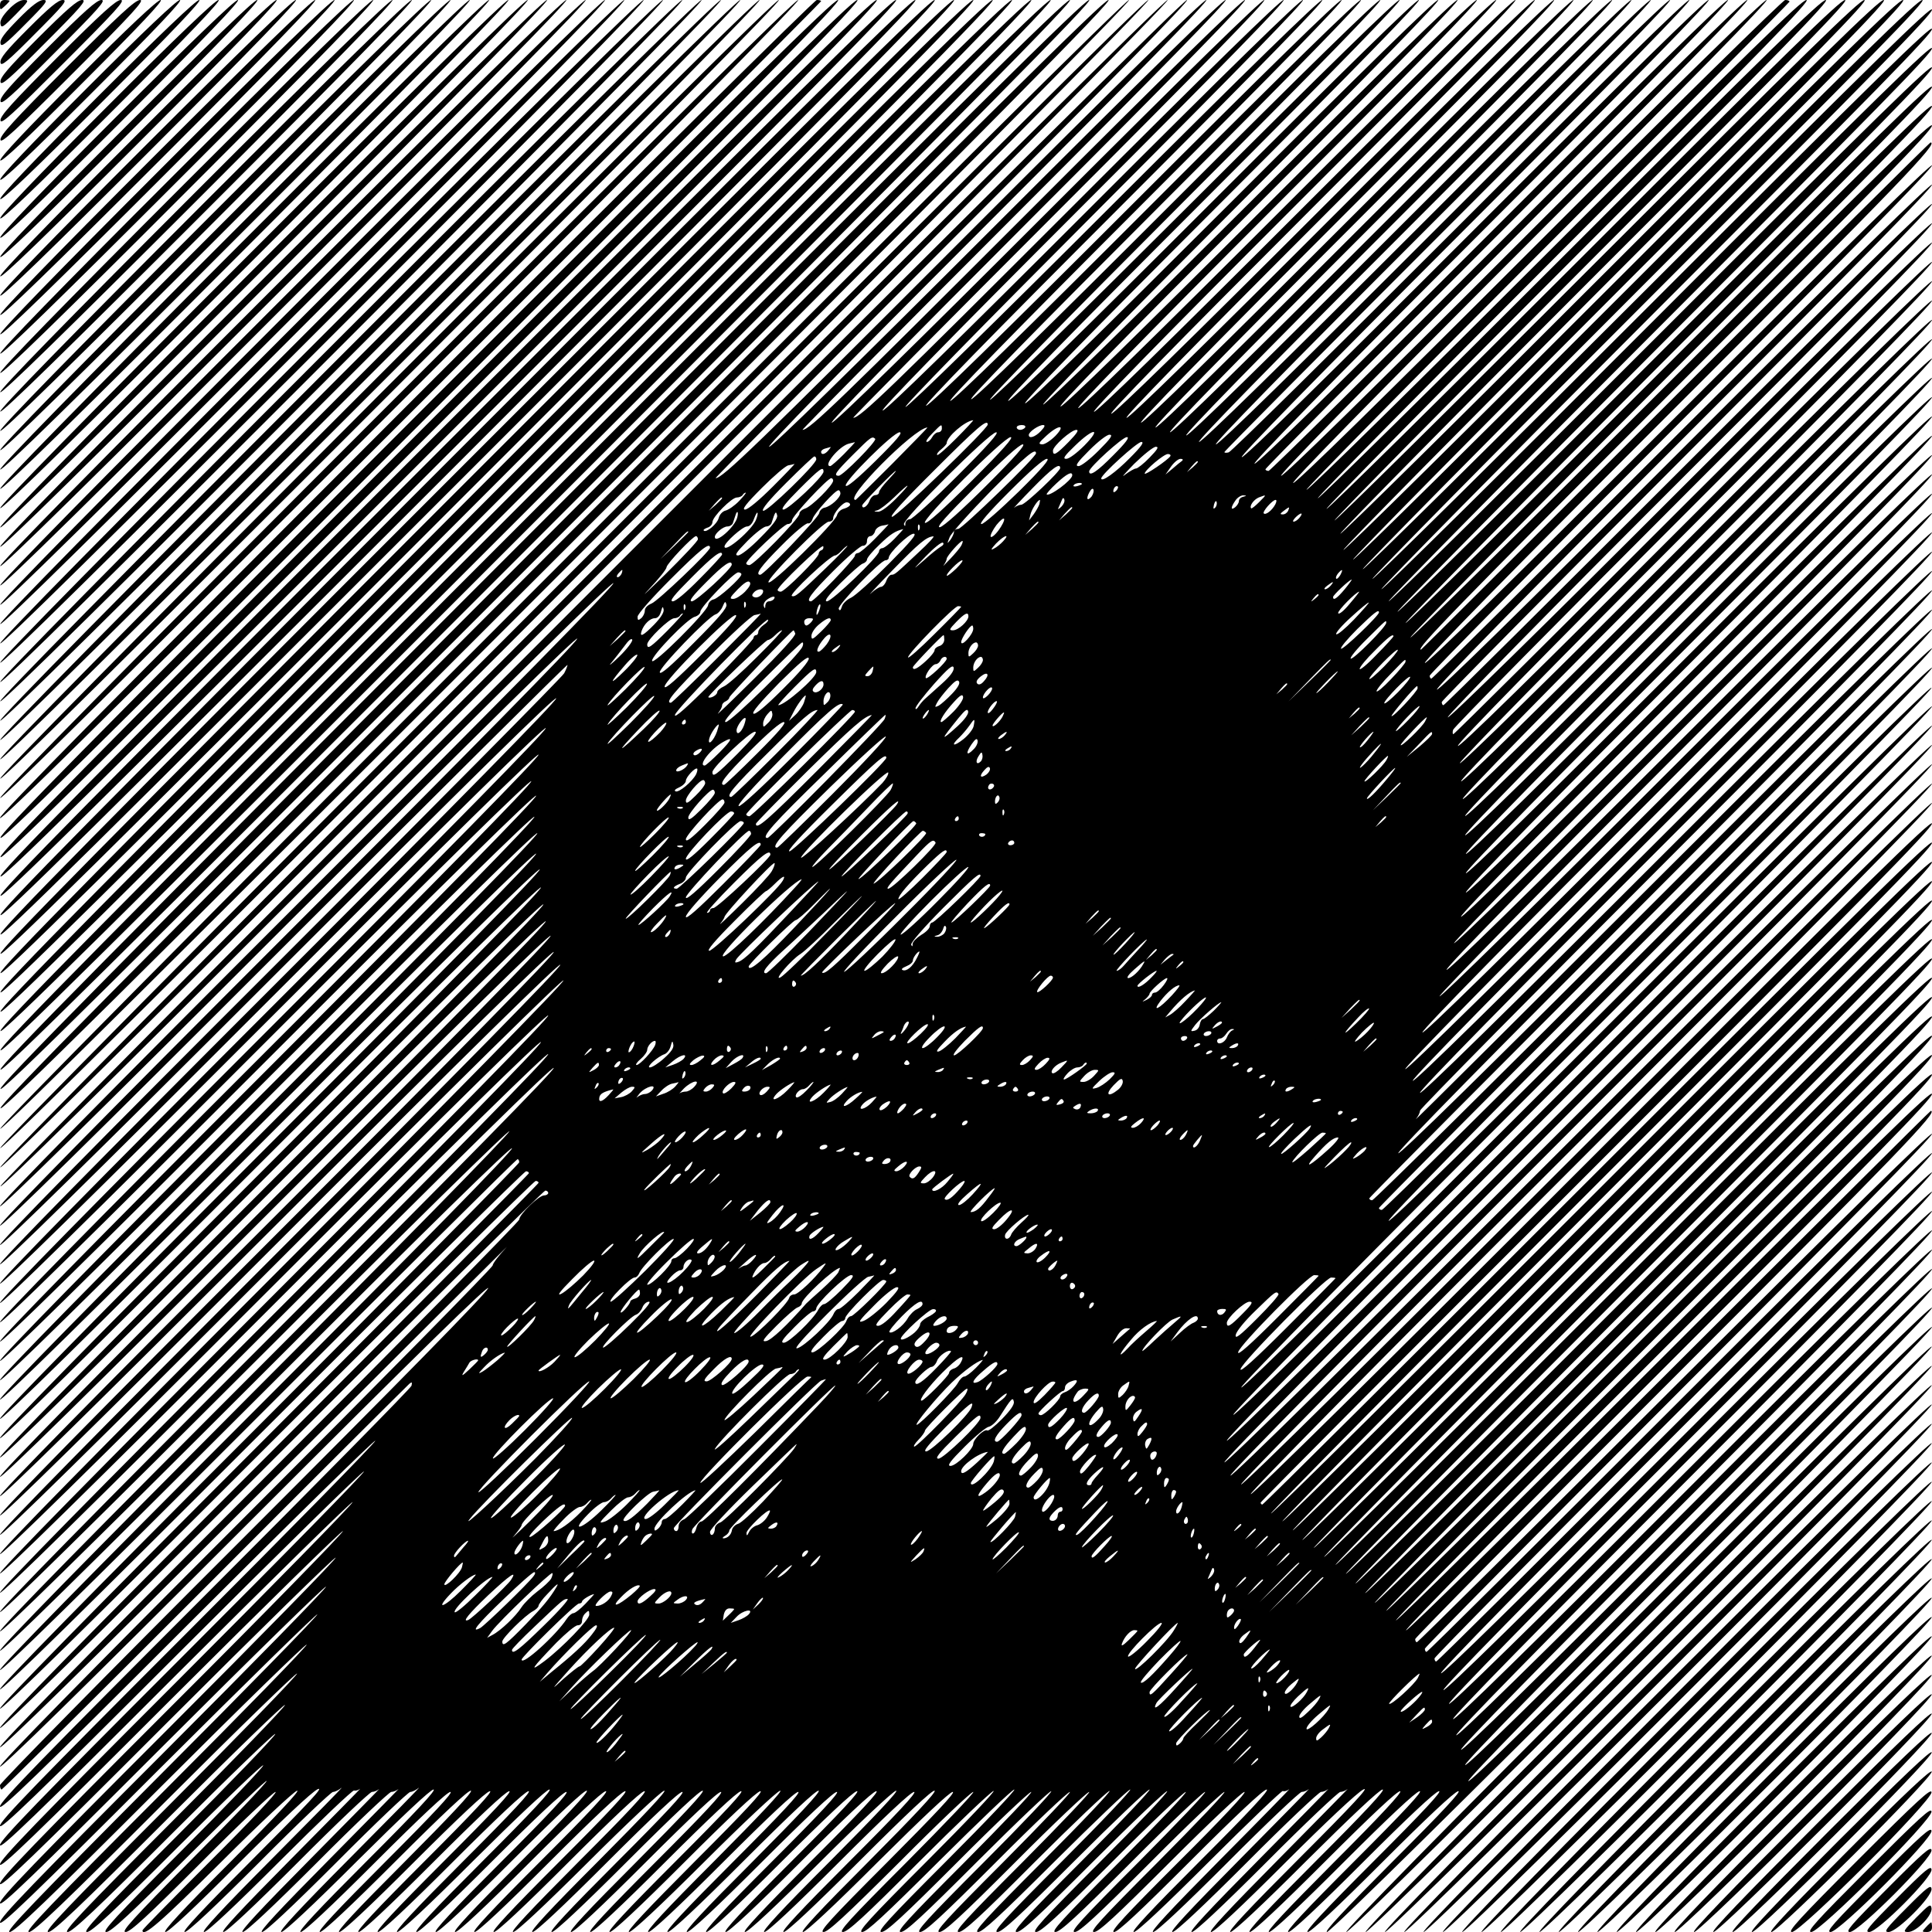 <?xml version="1.0" encoding="UTF-8" standalone="yes"?>
<svg version="1.0" xmlns="http://www.w3.org/2000/svg" width="800" height="800" viewBox="0 0 800 800" preserveAspectRatio="xMidYMid meet">
  <g transform="translate(0,800) scale(0.1,-0.1)" fill="#000000" stroke="none">
    <path d="M0 7978 c0 -20 1 -21 20 -3 11 10 20 20 20 22 0 1 -9 3 -20 3 -14 0
-20 -7 -20 -22z"/>
    <path d="M36 7961 c-25 -26 -37 -46 -34 -60 3 -19 10 -15 63 39 54 55 57 60
34 60 -16 0 -39 -14 -63 -39z"/>
    <path d="M76 7921 c-57 -58 -77 -84 -74 -100 2 -18 18 -7 103 79 87 87 96 100
75 100 -18 0 -48 -22 -104 -79z"/>
    <path d="M116 7881 c-90 -90 -117 -123 -114 -140 2 -18 26 1 143 119 119 119
136 140 115 140 -19 0 -55 -30 -144 -119z"/>
    <path d="M156 7841 c-122 -122 -157 -163 -154 -180 2 -18 34 9 183 159 151
151 176 180 155 180 -19 0 -63 -38 -184 -159z"/>
    <path d="M197 7802 c-155 -155 -198 -204 -195 -221 2 -18 42 17 223 199 183
183 216 220 195 220 -19 0 -71 -46 -223 -198z"/>
    <path d="M237 7762 c-187 -187 -238 -244 -235 -261 2 -18 49 25 263 239 215
215 256 260 235 260 -19 0 -79 -54 -263 -238z"/>
    <path d="M277 7722 c-219 -219 -278 -284 -275 -301 2 -17 57 33 303 279 247
247 295 300 275 300 -20 0 -87 -62 -303 -278z"/>
    <path d="M321 7676 c-212 -212 -322 -329 -320 -340 3 -11 112 91 344 324 233
233 334 340 320 340 -13 0 -135 -114 -344 -324z"/>
    <path d="M361 7636 c-239 -239 -362 -369 -360 -380 3 -11 125 105 384 364 260
260 374 380 360 380 -13 0 -148 -128 -384 -364z"/>
    <path d="M401 7596 c-266 -266 -402 -409 -400 -420 3 -11 138 118 424 404 287
287 414 420 400 420 -13 0 -161 -141 -424 -404z"/>
    <path d="M441 7556 c-293 -293 -442 -449 -440 -460 3 -11 151 131 464 444 313
313 454 460 440 460 -13 0 -175 -154 -464 -444z"/>
    <path d="M481 7516 c-319 -319 -482 -489 -480 -500 3 -11 164 144 504 484 340
340 494 500 480 500 -13 0 -188 -168 -504 -484z"/>
    <path d="M521 7476 c-346 -346 -522 -529 -520 -540 3 -11 178 157 544 524 367
367 534 540 520 540 -13 0 -201 -181 -544 -524z"/>
    <path d="M561 7436 c-373 -373 -562 -569 -560 -580 3 -11 191 171 584 564 393
393 574 580 560 580 -13 0 -215 -194 -584 -564z"/>
    <path d="M601 7396 c-400 -400 -602 -609 -600 -620 3 -11 204 184 624 604 420
420 613 620 600 620 -13 0 -228 -208 -624 -604z"/>
    <path d="M641 7356 c-427 -427 -642 -649 -640 -660 3 -11 217 197 664 644 447
447 653 660 640 660 -13 0 -241 -221 -664 -644z"/>
    <path d="M681 7316 c-454 -454 -682 -689 -680 -700 3 -11 230 210 704 684 473
473 693 700 680 700 -13 0 -255 -234 -704 -684z"/>
    <path d="M721 7276 c-480 -480 -722 -729 -720 -740 3 -11 243 223 744 724 500
500 733 740 720 740 -13 0 -268 -248 -744 -724z"/>
    <path d="M761 7236 c-507 -507 -762 -769 -760 -780 3 -11 257 236 784 764 527
527 773 780 760 780 -13 0 -281 -261 -784 -764z"/>
    <path d="M801 7196 c-534 -534 -802 -809 -800 -820 3 -11 270 250 824 804 553
553 813 820 800 820 -13 0 -295 -274 -824 -804z"/>
    <path d="M841 7156 c-561 -561 -842 -849 -840 -860 3 -11 283 263 864 844 580
580 853 860 840 860 -13 0 -308 -288 -864 -844z"/>
    <path d="M881 7116 c-588 -588 -882 -889 -880 -900 3 -11 296 276 904 884 607
607 893 900 880 900 -13 0 -321 -301 -904 -884z"/>
    <path d="M921 7076 c-614 -614 -922 -929 -920 -940 3 -11 309 289 944 924 633
633 933 940 920 940 -13 0 -335 -314 -944 -924z"/>
    <path d="M961 7036 c-641 -641 -962 -969 -960 -980 3 -11 323 302 984 964 660
660 973 980 960 980 -13 0 -348 -328 -984 -964z"/>
    <path d="M1001 6996 c-668 -668 -1002 -1009 -1000 -1020 3 -11 336 315 1024
1004 687 687 1013 1020 1000 1020 -13 0 -361 -341 -1024 -1004z"/>
    <path d="M1041 6956 c-695 -695 -1042 -1049 -1040 -1060 3 -11 349 329 1064
1044 713 713 1053 1060 1040 1060 -13 0 -375 -354 -1064 -1044z"/>
    <path d="M1081 6916 c-722 -722 -1082 -1089 -1080 -1100 3 -11 362 342 1104
1084 740 740 1093 1100 1080 1100 -13 0 -388 -368 -1104 -1084z"/>
    <path d="M1121 6876 c-749 -749 -1122 -1129 -1120 -1140 3 -11 375 355 1144
1124 767 767 1133 1140 1120 1140 -13 0 -401 -381 -1144 -1124z"/>
    <path d="M1161 6836 c-775 -775 -1162 -1169 -1160 -1180 3 -11 388 368 1184
1164 793 793 1173 1180 1160 1180 -13 0 -415 -394 -1184 -1164z"/>
    <path d="M1201 6796 c-802 -802 -1202 -1209 -1200 -1220 3 -11 402 381 1224
1204 820 820 1213 1220 1200 1220 -13 0 -428 -408 -1224 -1204z"/>
    <path d="M1241 6756 c-829 -829 -1242 -1249 -1240 -1260 3 -11 415 395 1264
1244 847 847 1253 1260 1240 1260 -13 0 -441 -421 -1264 -1244z"/>
    <path d="M1281 6716 c-856 -856 -1282 -1289 -1280 -1300 3 -11 428 408 1304
1284 873 873 1293 1300 1280 1300 -13 0 -455 -434 -1304 -1284z"/>
    <path d="M1321 6676 c-883 -883 -1322 -1329 -1320 -1340 3 -11 441 421 1344
1324 900 900 1333 1340 1320 1340 -13 0 -468 -448 -1344 -1324z"/>
    <path d="M1361 6636 c-910 -910 -1362 -1369 -1360 -1380 3 -11 454 434 1384
1364 927 927 1373 1380 1360 1380 -13 0 -481 -461 -1384 -1364z"/>
    <path d="M1401 6596 c-936 -936 -1402 -1409 -1400 -1420 3 -11 467 447 1424
1404 953 953 1413 1420 1400 1420 -13 0 -495 -474 -1424 -1404z"/>
    <path d="M1441 6556 c-963 -963 -1442 -1449 -1440 -1460 3 -11 481 460 1464
1444 980 980 1453 1460 1440 1460 -13 0 -508 -488 -1464 -1444z"/>
    <path d="M1481 6516 c-990 -990 -1482 -1489 -1480 -1500 3 -11 494 474 1504
1484 1007 1007 1493 1500 1480 1500 -13 0 -521 -501 -1504 -1484z"/>
    <path d="M1521 6476 c-1017 -1017 -1522 -1529 -1520 -1540 3 -11 507 487 1544
1524 1033 1033 1533 1540 1520 1540 -13 0 -535 -514 -1544 -1524z"/>
    <path d="M1561 6436 c-1044 -1044 -1562 -1569 -1560 -1580 3 -11 520 500 1584
1564 1060 1060 1573 1580 1560 1580 -13 0 -548 -528 -1584 -1564z"/>
    <path d="M1601 6396 c-1070 -1071 -1602 -1609 -1600 -1620 3 -11 533 513 1624
1604 1087 1087 1613 1620 1600 1620 -13 0 -561 -541 -1624 -1604z"/>
    <path d="M1641 6356 c-1097 -1097 -1642 -1649 -1640 -1660 3 -11 547 526 1664
1644 1113 1113 1653 1660 1640 1660 -13 0 -575 -554 -1664 -1644z"/>
    <path d="M1682 6317 c-1235 -1235 -1682 -1688 -1682 -1704 0 -17 439 416 1700
1677 935 935 1700 1702 1700 1705 0 3 -8 5 -18 5 -9 0 -744 -727 -1700 -1683z"/>
    <path d="M1722 6277 c-1379 -1379 -1723 -1728 -1720 -1746 2 -17 342 318 1748
1724 1403 1403 1740 1745 1720 1745 -20 0 -376 -351 -1748 -1723z"/>
    <path d="M1762 6237 c-1412 -1412 -1763 -1768 -1760 -1786 2 -17 350 325 1788
1764 1435 1435 1780 1785 1760 1785 -20 0 -384 -359 -1788 -1763z"/>
    <path d="M1802 6197 c-1444 -1444 -1803 -1808 -1800 -1826 2 -17 358 333 1828
1804 1467 1467 1820 1825 1800 1825 -20 0 -392 -367 -1828 -1803z"/>
    <path d="M1842 6157 c-1476 -1476 -1843 -1848 -1840 -1866 2 -17 366 341 1868
1844 1499 1499 1860 1865 1840 1865 -20 0 -400 -375 -1868 -1843z"/>
    <path d="M1882 6117 c-1508 -1508 -1883 -1888 -1880 -1906 2 -17 373 349 1908
1884 1531 1531 1900 1905 1880 1905 -20 0 -408 -383 -1908 -1883z"/>
    <path d="M1922 6077 c-1540 -1540 -1923 -1928 -1920 -1946 2 -17 381 357 1948
1924 1563 1563 1940 1945 1920 1945 -20 0 -416 -391 -1948 -1923z"/>
    <path d="M1962 6037 c-1572 -1572 -1963 -1968 -1960 -1986 2 -17 389 365 1988
1964 1595 1595 1980 1985 1960 1985 -20 0 -424 -399 -1988 -1963z"/>
    <path d="M2002 5997 c-1604 -1604 -2003 -2008 -2000 -2026 2 -17 397 373 2028
2004 1627 1627 2020 2025 2000 2025 -20 0 -432 -407 -2028 -2003z"/>
    <path d="M2042 5957 c-1636 -1636 -2043 -2048 -2040 -2066 2 -17 405 381 2068
2044 1659 1659 2060 2065 2040 2065 -20 0 -440 -415 -2068 -2043z"/>
    <path d="M2082 5917 c-1669 -1669 -2083 -2088 -2080 -2106 2 -17 413 389 2108
2084 1691 1691 2100 2105 2080 2105 -20 0 -448 -423 -2108 -2083z"/>
    <path d="M2122 5877 c-1701 -1701 -2123 -2128 -2120 -2146 2 -17 421 396 2148
2124 1723 1723 2140 2145 2120 2145 -20 0 -456 -431 -2148 -2123z"/>
    <path d="M2162 5837 c-1733 -1733 -2163 -2168 -2160 -2186 2 -17 429 404 2188
2164 1755 1755 2180 2185 2160 2185 -20 0 -464 -439 -2188 -2163z"/>
    <path d="M2202 5797 c-1765 -1765 -2203 -2208 -2200 -2226 2 -17 436 412 2228
2204 1787 1787 2220 2225 2200 2225 -20 0 -472 -447 -2228 -2203z"/>
    <path d="M2242 5757 c-1797 -1797 -2243 -2248 -2240 -2266 2 -17 444 420 2268
2244 1819 1819 2260 2265 2240 2265 -20 0 -480 -455 -2268 -2243z"/>
    <path d="M2282 5716 c-1802 -1802 -2283 -2288 -2280 -2305 2 -17 480 456 2308
2284 1844 1844 2300 2305 2280 2305 -20 0 -495 -471 -2308 -2284z"/>
    <path d="M2326 5671 c-1557 -1557 -2327 -2334 -2325 -2345 3 -11 772 752 2349
2329 1570 1570 2338 2345 2325 2345 -13 0 -803 -783 -2349 -2329z"/>
    <path d="M2366 5631 c-1584 -1584 -2367 -2374 -2365 -2385 3 -11 785 765 2389
2369 1597 1597 2378 2385 2365 2385 -13 0 -816 -796 -2389 -2369z"/>
    <path d="M2406 5591 c-1610 -1610 -2407 -2414 -2405 -2425 3 -11 798 778 2429
2409 1623 1623 2418 2425 2405 2425 -13 0 -830 -809 -2429 -2409z"/>
    <path d="M2450 5555 c-1576 -1576 -2446 -2453 -2448 -2467 -2 -15 434 414
1267 1247 846 846 1271 1263 1271 1250 0 -13 -438 -458 -1270 -1290 -835 -835
-1270 -1277 -1270 -1290 0 -13 398 378 1200 1180 806 805 1197 1190 1190 1170
-7 -20 -429 -449 -1200 -1220 -787 -787 -1190 -1197 -1190 -1210 0 -13 385
365 1175 1155 646 646 1175 1171 1175 1167 0 -4 -6 -20 -14 -35 -8 -15 -537
-549 -1175 -1187 -768 -767 -1161 -1167 -1161 -1180 0 -13 378 358 1154 1134
779 779 1152 1146 1149 1129 -3 -16 -398 -418 -1154 -1174 -759 -759 -1149
-1156 -1149 -1169 0 -13 370 350 1130 1110 760 760 1130 1123 1130 1110 0 -13
-383 -403 -1130 -1150 -747 -747 -1130 -1137 -1130 -1150 0 -13 365 345 1115
1095 750 750 1115 1108 1115 1095 0 -13 -378 -398 -1115 -1135 -737 -737
-1115 -1122 -1115 -1135 0 -13 360 340 1100 1080 740 740 1100 1093 1100 1080
0 -13 -373 -393 -1100 -1120 -727 -727 -1100 -1107 -1100 -1120 0 -13 363 343
1110 1090 742 742 1110 1103 1110 1090 0 -13 -381 -401 -1110 -1130 -730 -730
-1110 -1117 -1110 -1130 0 -13 364 344 1104 1084 738 738 1105 1098 1109 1089
3 -10 -367 -388 -1104 -1124 -733 -733 -1109 -1116 -1109 -1129 0 -13 363 343
1109 1089 736 736 1111 1104 1116 1096 5 -8 -371 -391 -1109 -1129 -734 -734
-1116 -1123 -1116 -1136 0 -13 366 346 1110 1090 747 747 1110 1103 1110 1090
0 -13 -377 -397 -1110 -1130 -733 -733 -1110 -1117 -1110 -1130 0 -13 365 345
1114 1094 742 742 1116 1109 1121 1101 5 -8 -369 -389 -1114 -1134 -739 -739
-1121 -1128 -1121 -1141 0 -13 368 348 1120 1100 753 753 1120 1113 1120 1100
0 -13 -380 -400 -1120 -1140 -740 -740 -1120 -1127 -1120 -1140 0 -13 368 348
1125 1105 757 757 1125 1118 1125 1105 0 -13 -382 -402 -1125 -1145 -743 -743
-1125 -1132 -1125 -1145 0 -13 370 350 1130 1110 760 760 1130 1123 1130 1110
0 -13 -383 -403 -1130 -1150 -747 -747 -1130 -1137 -1130 -1150 0 -13 373 353
1140 1120 767 767 1140 1133 1140 1120 0 -13 -387 -407 -1140 -1160 -753 -753
-1140 -1147 -1140 -1160 0 -13 374 355 1144 1124 765 765 1145 1138 1149 1129
3 -10 -381 -401 -1144 -1164 -759 -759 -1149 -1156 -1149 -1169 0 -13 380 360
1160 1140 775 775 1160 1153 1160 1140 0 -13 -398 -418 -1160 -1180 -764 -764
-1160 -1167 -1160 -1180 0 -13 386 366 1170 1150 737 737 1167 1160 1163 1145
-3 -15 -458 -478 -1169 -1190 -764 -765 -1164 -1172 -1164 -1185 0 -13 376
356 1135 1115 763 763 1135 1128 1135 1115 0 -13 -385 -405 -1135 -1155 -750
-750 -1135 -1142 -1135 -1155 0 -13 367 347 1120 1100 753 753 1120 1113 1120
1100 0 -13 -380 -400 -1120 -1140 -740 -740 -1120 -1127 -1120 -1140 0 -13
372 352 1135 1115 763 763 1135 1128 1135 1115 0 -13 -385 -405 -1135 -1155
-750 -750 -1135 -1142 -1135 -1155 0 -13 374 355 1144 1124 765 765 1145 1138
1149 1129 3 -10 -381 -401 -1144 -1164 -759 -759 -1149 -1156 -1149 -1169 0
-13 347 327 1061 1040 631 631 1055 1048 1048 1030 -7 -17 -470 -489 -1061
-1080 -690 -692 -1048 -1057 -1048 -1070 0 -13 348 328 1060 1040 713 713
1060 1053 1060 1040 0 -13 -360 -380 -1060 -1080 -700 -700 -1060 -1067 -1060
-1080 0 -13 349 329 1068 1048 587 587 1070 1067 1075 1067 4 0 7 -6 7 -13 0
-6 -484 -496 -1075 -1087 -710 -710 -1075 -1082 -1075 -1095 0 -13 354 334
1083 1063 595 595 1088 1082 1095 1082 6 0 12 -3 12 -8 0 -4 -493 -500 -1095
-1102 -723 -723 -1095 -1102 -1095 -1115 0 -13 361 341 1103 1083 606 606
1108 1102 1115 1102 6 0 12 -3 12 -8 0 -4 -502 -509 -1115 -1122 -735 -735
-1115 -1122 -1115 -1135 0 -13 369 349 1123 1103 617 617 1128 1122 1135 1122
6 0 12 -4 12 -10 0 -5 -8 -10 -17 -10 -22 0 -103 -79 -103 -100 0 -8 -484
-499 -1075 -1090 -710 -710 -1075 -1082 -1075 -1095 0 -13 352 331 1077 1055
593 591 1052 1048 1020 1015 -31 -33 -57 -67 -57 -75 0 -8 -459 -474 -1020
-1035 -673 -673 -1020 -1027 -1020 -1040 0 -13 333 313 1020 1000 714 714
1015 1008 1001 980 -13 -26 -359 -379 -1020 -1040 -567 -566 -1001 -1008
-1001 -1017 0 -10 3 -18 7 -18 3 0 382 376 841 835 458 459 840 839 847 845
11 9 12 7 9 -8 -3 -10 -388 -401 -855 -868 -672 -672 -849 -854 -849 -874 0
-20 149 124 780 755 428 428 777 770 774 759 -3 -11 -354 -369 -780 -795 -612
-612 -774 -779 -774 -799 0 -20 143 118 750 725 412 412 753 746 757 742 4 -4
-334 -349 -750 -765 -598 -598 -757 -762 -757 -782 0 -20 140 115 730 705 402
401 730 723 730 715 0 -8 -329 -344 -730 -745 -577 -577 -730 -735 -730 -755
0 -20 135 110 710 685 391 390 710 703 710 695 0 -8 -319 -335 -710 -725 -561
-561 -710 -715 -710 -735 0 -20 132 107 695 670 382 382 695 688 695 680 0 -8
-313 -328 -695 -710 -549 -549 -695 -700 -695 -720 0 -20 128 103 675 650 371
371 675 668 675 660 0 -8 -304 -319 -675 -690 -533 -533 -675 -680 -675 -700
0 -20 125 100 660 635 364 363 658 651 654 640 -4 -11 -297 -311 -653 -667
-523 -525 -641 -648 -621 -648 20 0 153 128 627 602 332 332 603 596 603 588
0 -8 -264 -279 -587 -602 -476 -476 -583 -588 -563 -588 20 0 141 116 567 542
299 299 543 536 543 528 0 -8 -237 -252 -527 -542 -427 -427 -523 -528 -503
-528 20 0 129 104 502 477 263 263 478 471 478 463 0 -8 -208 -223 -462 -477
-376 -376 -458 -463 -438 -463 19 0 116 91 442 417 230 230 418 411 418 403 0
-8 -181 -196 -402 -417 -328 -328 -398 -403 -378 -403 19 0 103 78 377 352
194 194 353 346 353 338 0 -8 -152 -167 -337 -352 -276 -276 -333 -338 -313
-338 19 0 97 72 348 323 178 177 320 313 316 302 -4 -11 -142 -156 -308 -322
-248 -250 -296 -303 -276 -303 20 0 90 65 315 290 159 160 297 290 306 290 10
0 -110 -127 -267 -283 -156 -156 -284 -286 -284 -290 0 -32 75 33 325 282 160
160 301 292 315 296 16 4 -82 -100 -270 -289 -204 -204 -289 -296 -275 -296
13 0 122 102 305 286 175 175 300 293 325 305 30 14 -38 -58 -265 -286 -210
-210 -299 -305 -285 -305 13 0 123 103 310 290 159 160 296 290 304 290 8 0
24 8 35 17 12 9 -116 -121 -284 -290 -211 -212 -299 -307 -285 -307 13 0 125
105 315 295 162 162 300 293 306 291 6 -2 18 1 25 7 8 6 -121 -124 -286 -291
-207 -209 -294 -302 -280 -302 13 0 123 103 310 290 159 160 297 290 305 290
9 0 23 6 30 12 8 7 -120 -123 -285 -290 -207 -209 -294 -302 -280 -302 13 0
123 103 310 290 159 160 297 290 305 290 9 0 23 6 30 12 8 7 -120 -123 -285
-290 -207 -209 -294 -302 -280 -302 13 0 123 103 310 290 159 160 296 290 304
290 8 0 24 8 35 17 12 9 -116 -121 -284 -290 -208 -209 -299 -307 -285 -307
12 0 128 108 315 295 186 185 303 295 315 295 14 0 -76 -96 -275 -295 -203
-203 -289 -295 -275 -295 13 0 123 103 310 290 187 187 297 290 310 290 14 0
-70 -90 -270 -290 -199 -199 -284 -290 -270 -290 13 0 127 107 316 296 195
195 301 294 309 289 8 -5 -84 -103 -276 -296 -199 -199 -283 -289 -269 -289
13 0 123 103 309 289 183 183 298 291 314 294 17 3 -63 -83 -269 -289 -203
-203 -288 -294 -274 -294 13 0 123 103 309 289 183 183 298 291 314 294 17 3
-63 -83 -269 -289 -203 -203 -288 -294 -274 -294 13 0 123 103 309 289 183
183 298 291 314 294 17 3 -63 -83 -269 -289 -200 -200 -288 -294 -274 -294 12
0 128 108 315 295 186 185 303 295 315 295 14 0 -76 -96 -275 -295 -203 -203
-289 -295 -275 -295 13 0 123 103 310 290 187 187 297 290 310 290 14 0 -70
-90 -270 -290 -199 -199 -284 -290 -270 -290 13 0 127 107 316 296 195 195
301 294 309 289 8 -5 -84 -103 -276 -296 -199 -199 -283 -289 -269 -289 13 0
123 103 309 289 183 183 298 291 314 294 17 3 -63 -83 -269 -289 -203 -203
-288 -294 -274 -294 13 0 123 103 309 289 183 183 298 291 314 294 17 3 -63
-83 -269 -289 -203 -203 -288 -294 -274 -294 13 0 123 103 309 289 183 183
298 291 314 294 17 3 -63 -83 -269 -289 -201 -202 -288 -294 -274 -294 13 0
125 105 310 289 160 160 301 292 315 296 16 4 -82 -100 -270 -289 -204 -204
-289 -296 -275 -296 13 0 123 103 310 290 187 187 297 290 310 290 14 0 -70
-90 -270 -290 -199 -199 -284 -290 -270 -290 13 0 127 107 316 296 195 195
301 294 309 289 8 -5 -84 -103 -276 -296 -199 -199 -283 -289 -269 -289 13 0
123 103 310 290 187 187 297 290 310 290 14 0 -70 -90 -270 -290 -200 -200
-284 -290 -270 -290 13 0 123 103 309 289 183 183 298 291 314 294 17 3 -63
-83 -269 -289 -203 -203 -288 -294 -274 -294 13 0 123 103 309 289 183 183
298 291 314 294 17 3 -63 -83 -269 -289 -201 -202 -288 -294 -274 -294 13 0
125 105 310 289 160 160 301 292 315 296 16 4 -82 -100 -270 -289 -204 -204
-289 -296 -275 -296 13 0 123 103 310 290 187 187 297 290 310 290 14 0 -70
-90 -270 -290 -199 -199 -284 -290 -270 -290 13 0 127 107 316 296 195 195
301 294 309 289 8 -5 -84 -103 -276 -296 -199 -199 -283 -289 -269 -289 13 0
123 103 310 290 187 187 297 290 310 290 14 0 -70 -90 -270 -290 -200 -200
-284 -290 -270 -290 13 0 123 103 309 289 183 183 298 291 314 294 17 3 -63
-83 -269 -289 -203 -203 -288 -294 -274 -294 13 0 123 103 309 289 183 183
298 291 314 294 17 3 -63 -83 -269 -289 -201 -202 -288 -294 -274 -294 13 0
125 105 310 289 160 160 301 292 315 296 16 4 -82 -100 -270 -289 -204 -204
-289 -296 -275 -296 13 0 123 103 310 290 187 187 297 290 310 290 14 0 -70
-90 -270 -290 -199 -199 -284 -290 -270 -290 13 0 127 107 316 296 195 195
301 294 309 289 8 -5 -84 -103 -276 -296 -197 -197 -283 -289 -269 -289 12 0
126 106 310 290 183 182 298 290 310 290 14 0 -75 -94 -270 -290 -237 -237
-285 -290 -265 -290 19 0 91 67 315 290 159 160 296 290 305 290 8 0 -116
-130 -275 -290 -239 -239 -285 -290 -265 -290 20 0 90 64 314 289 159 159 299
292 310 295 11 3 -112 -127 -274 -289 -241 -241 -290 -295 -270 -295 19 0 92
68 320 295 163 162 302 295 310 295 8 0 -118 -133 -280 -295 -243 -243 -290
-295 -270 -295 20 0 90 65 315 290 159 160 297 290 305 290 8 0 -116 -130
-275 -290 -239 -239 -285 -290 -265 -290 20 0 91 66 319 294 162 162 299 292
304 289 5 -3 -121 -136 -279 -294 -238 -238 -284 -289 -264 -289 20 0 90 65
315 290 159 160 297 290 305 290 8 0 -116 -130 -275 -290 -239 -239 -285 -290
-265 -290 20 0 90 65 315 290 159 160 297 290 305 290 8 0 -116 -130 -275
-290 -239 -239 -285 -290 -265 -290 20 0 90 64 314 289 159 159 299 292 310
295 11 3 -112 -127 -274 -289 -241 -241 -290 -295 -270 -295 19 0 92 68 320
295 163 162 302 295 310 295 8 0 -118 -133 -280 -295 -243 -243 -290 -295
-270 -295 20 0 91 66 320 295 162 162 302 295 310 295 8 0 -118 -133 -280
-295 -243 -243 -290 -295 -270 -295 20 0 91 66 319 294 162 162 299 292 304
289 5 -3 -121 -136 -279 -294 -238 -238 -284 -289 -264 -289 20 0 90 65 315
290 159 160 297 290 305 290 8 0 -116 -130 -275 -290 -239 -239 -285 -290
-265 -290 20 0 90 65 315 290 159 160 297 290 305 290 8 0 -116 -130 -275
-290 -239 -239 -285 -290 -265 -290 20 0 90 65 315 290 159 160 297 290 305
290 8 0 -116 -130 -275 -290 -239 -239 -285 -290 -265 -290 20 0 90 65 315
290 163 163 298 290 308 290 11 0 -96 -114 -273 -290 -221 -221 -285 -290
-267 -290 16 0 105 83 317 295 190 190 302 295 315 295 14 0 -72 -92 -275
-295 -203 -203 -289 -295 -275 -295 13 0 125 105 314 294 162 162 299 292 303
290 5 -3 17 0 26 7 9 7 -118 -123 -283 -289 -207 -209 -294 -302 -280 -302 13
0 123 103 310 290 159 160 297 290 305 290 9 0 23 6 30 12 8 7 -120 -123 -285
-290 -207 -209 -294 -302 -280 -302 13 0 123 103 310 290 159 160 297 290 305
290 9 0 23 6 30 12 8 7 -120 -123 -285 -290 -207 -209 -294 -302 -280 -302 13
0 123 103 310 290 159 160 297 290 305 290 9 0 23 6 30 12 8 7 -120 -123 -285
-290 -207 -209 -294 -302 -280 -302 13 0 122 102 305 285 171 171 301 293 325
305 29 15 -41 -61 -265 -285 -207 -207 -299 -305 -285 -305 12 0 128 108 315
295 186 185 303 295 315 295 14 0 -76 -96 -275 -295 -203 -203 -289 -295 -275
-295 13 0 125 105 314 294 193 193 299 292 309 289 9 -4 -79 -99 -274 -294
-199 -200 -283 -289 -269 -289 13 0 123 103 309 289 183 183 298 291 314 294
17 3 -63 -83 -269 -289 -203 -203 -288 -294 -274 -294 13 0 123 103 309 289
183 183 298 291 314 294 17 3 -63 -83 -269 -289 -203 -203 -288 -294 -274
-294 13 0 123 103 309 289 183 183 298 291 314 294 17 3 -63 -83 -269 -289
-202 -202 -288 -294 -274 -294 28 0 2505 2477 2505 2505 0 13 -314 -294 -960
-940 -647 -647 -960 -953 -960 -940 0 13 327 347 960 980 633 633 960 967 960
980 0 13 -316 -296 -969 -949 -656 -656 -967 -961 -964 -944 3 16 336 356 969
989 636 636 964 971 964 984 0 13 -318 -298 -975 -955 -657 -657 -975 -968
-975 -955 0 13 332 352 975 995 643 643 975 982 975 995 0 13 -322 -302 -985
-965 -663 -663 -985 -978 -985 -965 0 13 335 355 985 1005 650 650 985 992
985 1005 0 13 -325 -305 -994 -974 -672 -672 -992 -986 -989 -969 3 16 344
364 994 1014 653 653 989 996 989 1009 0 13 -327 -307 -1000 -980 -673 -673
-1000 -993 -1000 -980 0 13 340 360 1000 1020 660 660 1000 1007 1000 1020 0
13 -329 -310 -1009 -989 -675 -675 -1010 -1003 -1014 -994 -3 10 336 356 1009
1029 669 669 1014 1021 1014 1034 0 13 -333 -313 -1019 -999 -689 -689 -1017
-1011 -1014 -994 3 16 353 373 1019 1039 669 669 1014 1021 1014 1034 0 13
-334 -314 -1023 -1003 -562 -562 -1025 -1022 -1030 -1022 -4 0 -7 6 -7 13 0 6
463 476 1030 1042 680 680 1030 1037 1030 1050 0 13 -341 -321 -1043 -1023
-573 -573 -1045 -1042 -1050 -1042 -4 0 -7 6 -7 13 0 6 473 485 1050 1062 693
693 1050 1057 1050 1070 0 13 -347 -328 -1063 -1043 -584 -584 -1065 -1062
-1070 -1062 -4 0 -7 6 -7 13 0 6 481 494 1070 1082 925 925 1099 1105 1065
1105 -3 0 -492 -487 -1087 -1082 -623 -623 -1084 -1076 -1086 -1069 -3 8 465
483 1087 1105 865 865 1091 1096 1091 1116 0 20 -216 -191 -1110 -1085 -610
-610 -1110 -1103 -1110 -1095 0 8 499 515 1110 1125 881 881 1110 1115 1110
1135 0 20 -219 -194 -1130 -1105 -621 -621 -1130 -1123 -1130 -1115 0 8 509
524 1130 1145 897 897 1130 1135 1130 1155 0 20 -223 -198 -1150 -1125 -632
-632 -1153 -1146 -1157 -1142 -4 4 514 529 1150 1165 918 918 1157 1162 1157
1182 0 20 -228 -203 -1170 -1145 -643 -643 -1173 -1166 -1177 -1162 -4 4 523
538 1170 1185 934 934 1177 1182 1177 1202 0 20 -232 -207 -1190 -1165 -654
-654 -1193 -1186 -1197 -1182 -4 4 532 547 1190 1205 950 950 1197 1202 1197
1222 0 20 -236 -211 -1210 -1185 -665 -665 -1213 -1206 -1217 -1202 -4 4 541
556 1210 1225 966 966 1217 1222 1217 1242 0 20 -240 -215 -1228 -1203 -675
-675 -1234 -1227 -1242 -1227 -8 0 544 559 1228 1243 986 986 1242 1247 1242
1267 0 20 -245 -220 -1255 -1230 -690 -690 -1258 -1251 -1262 -1247 -4 4 561
576 1255 1270 1002 1002 1262 1267 1262 1287 0 20 -249 -224 -1273 -1248 -699
-699 -1279 -1272 -1287 -1272 -8 0 564 579 1273 1288 1022 1022 1287 1292
1287 1312 0 20 -254 -229 -1300 -1275 -714 -714 -1303 -1296 -1307 -1292 -4 4
581 596 1300 1315 1038 1038 1307 1312 1307 1332 0 20 -258 -233 -1320 -1295
-725 -725 -1323 -1316 -1327 -1312 -4 4 590 605 1320 1335 1054 1054 1327
1332 1327 1352 0 20 -262 -237 -1338 -1313 -735 -735 -1344 -1337 -1352 -1337
-8 0 594 609 1338 1353 1074 1074 1352 1357 1352 1377 0 20 -267 -242 -1365
-1340 -750 -750 -1368 -1361 -1372 -1357 -4 4 610 625 1365 1380 1090 1090
1372 1377 1372 1397 0 20 -271 -246 -1383 -1358 -760 -760 -1385 -1382 -1390
-1382 -4 0 -7 4 -7 8 0 4 625 633 1390 1397 1101 1101 1390 1395 1390 1415 0
20 -278 -253 -1404 -1379 -877 -877 -1409 -1402 -1417 -1398 -9 3 511 530
1404 1423 935 936 1417 1426 1417 1439 0 13 -471 -451 -1424 -1404 -890 -890
-1429 -1422 -1437 -1418 -9 3 518 538 1424 1443 948 950 1437 1446 1437 1459
0 13 -479 -459 -1449 -1429 -966 -966 -1451 -1444 -1456 -1436 -5 8 481 501
1449 1469 963 963 1456 1463 1456 1476 0 13 -483 -463 -1465 -1445 -979 -979
-1465 -1458 -1465 -1445 0 13 500 519 1465 1485 967 967 1465 1472 1465 1485
0 13 -485 -465 -1465 -1445 -980 -980 -1462 -1455 -1455 -1435 7 20 520 540
1465 1485 963 963 1455 1462 1455 1475 0 13 -476 -456 -1449 -1429 -976 -976
-1447 -1441 -1444 -1424 3 16 496 516 1449 1469 956 956 1444 1451 1444 1464
0 13 -470 -450 -1430 -1410 -949 -948 -1430 -1423 -1430 -1410 0 13 494 514
1428 1447 912 912 1428 1436 1430 1450 2 15 -387 -367 -1122 -1102 -758 -757
-1126 -1118 -1126 -1105 0 13 382 402 1125 1145 743 743 1125 1132 1125 1145
0 13 -371 -351 -1133 -1113 -622 -622 -1138 -1132 -1145 -1132 -6 0 -12 3 -12
8 0 4 515 522 1145 1152 757 757 1145 1152 1145 1165 0 13 -377 -358 -1153
-1133 -633 -633 -1158 -1152 -1165 -1152 -6 0 -12 3 -12 8 0 4 524 531 1165
1172 770 770 1165 1172 1165 1185 0 13 -362 -342 -1105 -1085 -739 -739 -1105
-1098 -1105 -1085 0 13 380 399 1105 1125 727 727 1105 1112 1105 1125 0 13
-354 -334 -1077 -1055 -592 -591 -1069 -1066 -1060 -1054 9 11 17 27 17 35 0
8 477 491 1060 1074 700 700 1060 1067 1060 1080 0 13 -347 -327 -1060 -1040
-713 -713 -1060 -1053 -1060 -1040 0 13 360 380 1060 1080 700 700 1060 1067
1060 1080 0 13 -352 -332 -1075 -1055 -723 -723 -1075 -1068 -1075 -1055 0 13
365 385 1075 1095 710 710 1075 1082 1075 1095 0 13 -355 -335 -1084 -1064
-676 -676 -1089 -1082 -1097 -1078 -9 3 392 412 1084 1103 721 723 1097 1106
1097 1119 0 13 -348 -328 -1055 -1035 -705 -705 -1055 -1048 -1055 -1035 0 13
363 383 1055 1075 694 694 1055 1062 1055 1075 0 13 -338 -318 -1026 -1005
-611 -611 -1020 -1013 -1013 -995 7 17 456 474 1026 1045 667 668 1013 1022
1013 1035 0 13 -331 -311 -1010 -990 -680 -680 -1007 -1000 -1000 -980 7 20
364 384 1010 1030 660 660 1000 1007 1000 1020 0 13 -325 -305 -996 -975 -593
-594 -990 -983 -983 -965 7 17 443 461 996 1015 647 648 983 992 983 1005 0
13 -321 -301 -980 -960 -661 -660 -977 -970 -970 -950 7 20 354 374 980 1000
640 640 970 977 970 990 0 13 -317 -297 -970 -950 -654 -654 -967 -960 -960
-940 7 20 351 371 970 990 633 633 960 967 960 980 0 13 -317 -297 -970 -950
-654 -654 -967 -960 -960 -940 7 20 351 371 970 990 633 633 960 967 960 980
0 13 -317 -297 -970 -950 -654 -654 -967 -960 -960 -940 7 20 351 371 970 990
633 633 960 967 960 980 0 13 -316 -296 -969 -949 -656 -656 -967 -961 -964
-944 3 16 336 356 969 989 636 636 964 971 964 984 0 13 -316 -296 -969 -949
-656 -656 -967 -961 -964 -944 3 16 336 356 969 989 636 636 964 971 964 984
0 13 -318 -298 -974 -954 -659 -659 -972 -966 -969 -949 3 16 338 358 974 994
639 639 969 976 969 989 0 13 -318 -298 -975 -955 -657 -657 -975 -968 -975
-955 0 13 332 352 975 995 643 643 975 982 975 995 0 13 -320 -300 -981 -960
-597 -597 -978 -970 -974 -955 4 15 412 431 981 1000 641 642 974 982 974 995
0 13 -323 -303 -984 -964 -666 -666 -982 -976 -979 -959 3 16 341 361 984
1004 646 646 979 986 979 999 0 13 -322 -303 -988 -968 -543 -543 -990 -987
-994 -987 -3 0 -4 8 -1 18 2 10 450 464 994 1008 653 653 989 996 989 1009 0
13 -328 -308 -1006 -985 -612 -612 -1003 -995 -999 -980 4 15 422 441 1006
1025 658 658 999 1007 999 1020 0 13 -330 -310 -1008 -988 -554 -554 -1010
-1007 -1015 -1007 -4 0 -7 6 -7 13 0 6 457 469 1015 1027 670 670 1015 1022
1015 1035 0 13 -335 -315 -1025 -1005 -690 -690 -1025 -1018 -1025 -1005 0 13
348 368 1025 1045 677 677 1025 1032 1025 1045 0 13 -337 -318 -1033 -1013
-567 -567 -1035 -1032 -1040 -1032 -4 0 -7 6 -7 12 0 7 468 481 1040 1053 684
684 1040 1047 1040 1060 0 13 -346 -326 -1050 -1030 -707 -707 -1050 -1043
-1050 -1030 0 13 357 377 1050 1070 918 918 1079 1085 1044 1085 -4 0 -479
-472 -1057 -1050 -577 -577 -1051 -1050 -1053 -1050 -24 0 145 174 1056 1085
841 841 1060 1065 1060 1085 0 20 -209 -184 -1080 -1055 -594 -594 -1080
-1073 -1080 -1065 0 8 486 501 1080 1095 857 857 1080 1085 1080 1105 0 20
-211 -186 -1090 -1065 -599 -599 -1090 -1083 -1090 -1075 0 8 491 506 1090
1105 865 865 1090 1095 1090 1115 0 20 -214 -189 -1104 -1079 -607 -607 -1106
-1099 -1109 -1094 -3 5 493 508 1104 1119 880 880 1109 1114 1109 1134 0 20
-218 -193 -1125 -1100 -619 -619 -1125 -1118 -1125 -1110 0 8 506 521 1125
1140 891 892 1125 1130 1125 1150 0 20 -223 -198 -1140 -1115 -627 -627 -1140
-1133 -1140 -1125 0 8 513 528 1140 1155 905 905 1140 1145 1140 1165 0 20
-224 -199 -1155 -1130 -635 -635 -1158 -1151 -1162 -1147 -4 4 516 531 1155
1170 922 922 1162 1167 1162 1187 0 20 -229 -204 -1175 -1150 -646 -646 -1178
-1171 -1182 -1167 -4 4 521 536 1167 1182 946 946 1170 1175 1150 1175 -20 0
-265 -240 -1187 -1162 -639 -639 -1166 -1159 -1170 -1155 -4 4 512 527 1147
1162 930 930 1150 1155 1130 1155 -20 0 -261 -236 -1167 -1142 -628 -628
-1146 -1139 -1150 -1135 -4 4 503 518 1127 1142 914 914 1130 1135 1110 1135
-20 0 -255 -230 -1137 -1112 -612 -612 -1113 -1106 -1113 -1098 0 8 494 509
1097 1112 884 884 1093 1098 1073 1098 -20 0 -250 -225 -1113 -1087 -598 -599
-1085 -1079 -1081 -1068 4 11 486 500 1073 1088 859 860 1061 1067 1041 1067
-20 0 -244 -219 -1082 -1057 -581 -581 -1061 -1054 -1065 -1050 -4 4 465 480
1042 1057 847 847 1045 1050 1025 1050 -20 0 -239 -214 -1059 -1034 -569 -569
-1039 -1032 -1044 -1029 -5 3 454 469 1019 1034 829 829 1024 1029 1004 1029
-20 0 -236 -211 -1041 -1016 -559 -559 -1022 -1015 -1029 -1012 -6 2 441 456
994 1009 553 553 1006 1009 1006 1012 0 4 -8 7 -18 7 -9 0 -451 -434 -1017
-1000 -660 -660 -1007 -1000 -1020 -1000 -13 0 307 327 980 1000 673 673 993
1000 980 1000 -13 0 -355 -335 -1005 -985 -650 -650 -992 -985 -1005 -985 -13
0 302 322 965 985 663 663 978 985 965 985 -13 0 -352 -332 -995 -975 -536
-536 -981 -975 -987 -975 -7 0 -13 3 -13 7 0 5 435 443 967 975 652 652 961
968 948 968 -13 0 -347 -327 -980 -960 -633 -633 -967 -960 -980 -960 -13 0
293 313 940 960 647 647 953 960 940 960 -13 0 -343 -323 -969 -949 -630 -630
-954 -947 -964 -944 -9 4 297 317 929 949 636 636 937 944 924 944 -13 0 -338
-318 -954 -934 -514 -514 -943 -937 -953 -939 -10 -3 -18 -2 -18 1 0 4 420
427 932 939 629 629 926 933 913 933 -13 0 -333 -313 -940 -920 -607 -607
-927 -920 -940 -920 -13 0 280 300 900 920 617 617 913 920 900 920 -13 0
-335 -315 -935 -915 -599 -599 -922 -915 -935 -915 -13 0 283 303 895 915 617
617 908 915 895 915 -13 0 -328 -308 -924 -904 -600 -600 -909 -902 -919 -899
-9 4 282 302 884 904 606 606 892 899 879 899 -13 0 -325 -305 -915 -895 -590
-590 -902 -895 -915 -895 -13 0 272 292 875 895 603 603 888 895 875 895 -13
0 -322 -302 -905 -885 -583 -583 -892 -885 -905 -885 -13 0 268 288 865 885
597 597 878 885 865 885 -13 0 -318 -298 -895 -875 -577 -577 -882 -875 -895
-875 -13 0 265 285 855 875 590 590 868 875 855 875 -13 0 -315 -295 -885
-865 -570 -570 -872 -865 -885 -865 -13 0 262 282 845 865 583 583 858 865
845 865 -13 0 -311 -291 -874 -854 -560 -560 -863 -856 -879 -859 -17 -3 252
272 834 854 578 578 852 859 839 859 -13 0 -313 -293 -876 -856 -568 -568
-861 -854 -869 -849 -8 5 270 290 836 856 573 573 842 849 829 849 -13 0 -308
-288 -865 -845 -557 -557 -852 -845 -865 -845 -13 0 255 275 825 845 570 570
838 845 825 845 -13 0 -306 -286 -859 -839 -550 -550 -848 -841 -864 -844 -17
-3 247 267 819 839 568 568 837 844 824 844 -13 0 -307 -286 -855 -834 -486
-485 -845 -837 -860 -841 -15 -4 302 320 815 834 564 565 833 841 820 841 -13
0 -308 -288 -855 -835 -546 -545 -842 -835 -855 -835 -13 0 256 276 815 835
563 563 828 835 815 835 -13 0 -303 -283 -850 -830 -547 -547 -837 -830 -850
-830 -13 0 250 270 810 830 559 559 823 830 810 830 -13 0 -303 -283 -845
-824 -480 -479 -835 -827 -850 -831 -15 -4 298 316 805 824 560 561 823 831
810 831 -13 0 -301 -281 -844 -824 -540 -540 -833 -826 -849 -829 -17 -3 242
262 804 824 559 559 822 829 809 829 -13 0 -303 -283 -850 -830 -547 -547
-837 -830 -850 -830 -13 0 250 270 810 830 557 557 823 830 810 830 -13 0
-310 -290 -860 -840 -549 -549 -847 -840 -860 -840 -13 0 258 278 820 840 565
565 833 840 820 840 -13 0 -308 -288 -860 -839 -488 -488 -850 -842 -865 -846
-15 -4 304 322 820 839 570 571 838 846 825 846 -13 0 -310 -290 -870 -850
-560 -560 -857 -850 -870 -850 -13 0 257 277 830 850 573 573 843 850 830 850
-13 0 -310 -290 -870 -851 -762 -762 -883 -879 -912 -879 -4 0 381 389 857
865 583 583 858 865 845 865 -13 0 -317 -297 -890 -870 -560 -560 -880 -873
-900 -880 -20 -7 256 275 850 870 593 593 873 880 860 880 -13 0 -318 -298
-895 -876 -785 -785 -908 -904 -937 -904 -4 0 393 401 882 890 600 600 883
890 870 890 -13 0 -335 -315 -945 -925 -610 -610 -932 -925 -945 -925 -13 0
282 302 905 925 623 623 918 925 905 925 -13 0 -352 -332 -995 -976 -874 -875
-1008 -1004 -1037 -1004 -4 0 438 446 982 990 667 667 983 990 970 990 -13 0
-840 -820 -2465 -2445z m1510 630 c-41 -41 -76 -72 -79 -69 -4 3 4 14 17 24
12 10 22 21 22 25 0 26 76 92 110 95 2 0 -29 -34 -70 -75z m130 57 c0 -18
-377 -382 -396 -382 -13 0 43 62 177 195 175 175 219 213 219 187z m-190 -17
c0 -8 -7 -15 -15 -15 -8 0 -19 -9 -25 -20 -6 -11 -16 -20 -22 -20 -7 0 3 16
22 35 39 40 40 41 40 20z m345 5 c-3 -5 -13 -10 -21 -10 -8 0 -14 5 -14 10 0
6 9 10 21 10 11 0 17 -4 14 -10z m65 -15 c-24 -25 -50 -33 -50 -16 0 13 41 41
59 41 10 0 8 -7 -9 -25z m-615 -135 c-82 -82 -151 -150 -152 -150 -52 0 240
295 297 300 3 0 -63 -67 -145 -150z m675 115 c-19 -19 -43 -35 -54 -35 -18 1
-16 6 16 35 52 48 84 48 38 0z m55 -25 c-51 -52 -65 -60 -65 -36 0 19 76 86
97 86 12 0 2 -15 -32 -50z m-799 -78 c-76 -75 -121 -112 -124 -103 -6 19 197
221 223 221 15 0 -12 -32 -99 -118z m339 -62 c-99 -99 -188 -180 -197 -180
-10 0 -18 -8 -19 -17 0 -13 -2 -14 -6 -4 -8 19 355 381 382 381 14 0 -33 -53
-160 -180z m525 125 c-31 -31 -63 -55 -75 -55 -16 0 -8 12 37 55 77 75 112 75
38 0z m60 -20 c-37 -37 -73 -65 -84 -65 -16 0 -6 15 44 65 37 37 73 65 84 65
16 0 6 -15 -44 -65z m-926 48 c8 -9 -134 -153 -151 -153 -23 0 -14 14 59 87
74 74 79 78 92 66z m400 -174 c-119 -119 -186 -179 -194 -174 -17 10 327 355
355 355 14 0 -33 -53 -161 -181z m586 106 c-67 -68 -100 -90 -100 -67 0 17
138 142 156 142 13 0 -4 -23 -56 -75z m-1115 5 c-27 -27 -53 -50 -57 -50 -32
0 37 83 77 93 11 3 22 5 25 6 2 0 -18 -21 -45 -49z m1185 -15 c-60 -61 -120
-104 -120 -86 0 16 149 151 166 151 13 0 0 -19 -46 -65z m-594 -114 c-103
-103 -179 -171 -194 -174 -18 -3 23 43 149 169 109 109 181 174 194 174 14 0
-30 -50 -149 -169z m-656 144 c-14 -17 -30 -20 -30 -6 0 5 8 12 18 14 9 3 19
5 21 6 2 0 -2 -6 -9 -14z m1330 -30 c-24 -25 -50 -45 -56 -45 -7 0 -27 -12
-46 -26 -18 -15 -1 5 38 45 40 39 80 71 90 71 14 0 7 -11 -26 -45z m-470 18
c0 -16 -306 -313 -322 -313 -10 0 -18 -6 -18 -13 0 -7 -7 -22 -15 -33 -14 -17
-14 -17 -3 11 6 17 84 103 172 193 143 144 186 180 186 155z m556 -12 c-10
-16 -106 -81 -106 -72 0 14 79 81 96 81 8 0 13 -4 10 -9z m-1466 -13 c0 -21
-207 -221 -220 -213 -8 5 25 45 96 116 60 60 112 109 116 109 5 0 8 -5 8 -12z
m839 -133 c-77 -75 -145 -135 -155 -135 -12 0 27 46 116 135 85 85 142 135
155 135 14 0 -18 -38 -116 -135z m676 127 c-6 -4 -23 -18 -39 -32 l-30 -25 23
33 c12 17 30 32 39 32 9 0 12 -3 7 -8z m65 -5 c0 -2 -10 -12 -22 -23 l-23 -19
19 23 c18 21 26 27 26 19z m-1760 -102 c-57 -57 -103 -95 -115 -95 -14 0 3 23
70 90 49 49 98 91 109 93 12 2 23 5 26 6 2 0 -38 -42 -90 -94z m1190 77 c0
-14 -145 -152 -161 -152 -8 0 -22 -6 -29 -12 -8 -7 25 29 75 80 80 82 115 108
115 84z m-980 -15 c0 -20 -145 -157 -166 -157 -13 0 8 27 66 85 85 85 100 96
100 72z m267 -35 c-20 -21 -37 -43 -37 -50 0 -7 -7 -12 -15 -12 -9 0 -20 -11
-25 -25 -9 -23 -30 -35 -30 -18 0 8 132 143 139 143 3 0 -12 -17 -32 -38z
m763 20 c0 -20 -95 -90 -106 -79 -2 2 16 23 41 46 42 39 65 51 65 33z m-990
-22 c0 -19 -92 -110 -117 -116 -12 -4 -23 -13 -23 -22 0 -19 -189 -212 -207
-212 -7 0 -13 3 -13 7 0 16 156 163 172 163 10 0 18 7 18 16 0 17 147 174 162
174 4 0 8 -5 8 -10z m1030 -14 c0 -2 -9 -6 -20 -9 -11 -3 -18 -1 -14 4 5 9 34
13 34 5z m-770 -61 c-33 -33 -62 -55 -75 -54 -18 1 -18 2 -2 6 11 3 42 27 70
54 69 67 74 62 7 -6z m912 33 c-7 -7 -12 -8 -12 -2 0 14 12 26 19 19 2 -3 -1
-11 -7 -17z m-102 -24 c-18 -21 -24 -10 -9 18 8 14 14 18 17 10 2 -7 -2 -19
-8 -28z m-1040 13 c0 -18 -40 -54 -65 -59 -11 -2 -21 -12 -23 -23 -4 -20 -229
-255 -244 -255 -23 0 2 35 88 121 53 54 103 95 110 92 7 -2 15 6 19 19 7 23
93 118 107 118 4 0 8 -6 8 -13z m-419 -31 c-18 -19 -44 -37 -56 -40 -13 -3
-25 -16 -29 -31 -6 -24 -52 -63 -62 -52 -3 3 4 8 15 12 12 3 21 14 21 23 0 22
80 102 101 102 10 0 21 5 24 10 3 6 9 10 13 10 3 0 -9 -15 -27 -34z m2087 17
c-10 -2 -18 -10 -18 -18 0 -7 -7 -18 -15 -25 -20 -16 -19 0 1 28 8 12 23 21
32 21 15 -1 15 -2 0 -6z m66 -22 c-16 -16 -31 -28 -33 -26 -9 9 10 36 31 45
34 13 34 13 2 -19z m-2224 16 c0 -2 -12 -14 -27 -28 l-28 -24 24 28 c23 25 31
32 31 24z m1405 -35 c-10 -10 -16 -12 -13 -7 3 6 8 19 13 30 5 14 9 16 12 7 3
-8 -3 -21 -12 -30z m-91 11 c-3 -10 -14 -29 -24 -43 l-19 -25 6 25 c5 21 30
60 39 60 1 0 0 -8 -2 -17z m728 -15 c-8 -8 -9 -4 -5 13 4 13 8 18 11 10 2 -7
-1 -18 -6 -23z m249 14 c-13 -25 -40 -46 -48 -38 -7 7 36 56 49 56 5 0 4 -8
-1 -18z m-1761 -2 c0 -5 -11 -12 -24 -16 -14 -3 -27 -15 -30 -27 -7 -31 -277
-296 -284 -278 -6 17 227 251 250 251 10 0 18 6 18 14 0 20 39 66 56 66 8 0
14 -4 14 -10z m920 -13 c0 -2 -12 -14 -27 -28 l-28 -24 24 28 c23 25 31 32 31
24z m894 -12 c-4 -8 -13 -15 -22 -15 -13 0 -12 3 4 15 24 18 25 18 18 0z
m-2281 -27 c-10 -41 -93 -113 -93 -81 0 14 34 43 52 43 10 0 21 7 23 15 3 8 7
22 10 30 7 24 14 17 8 -7z m78 -9 c-16 -43 -131 -141 -131 -112 0 16 75 83 93
83 11 0 22 11 29 31 6 16 12 28 14 26 3 -2 0 -15 -5 -28z m18 -75 c-42 -43
-82 -74 -93 -74 -16 0 -7 13 39 60 33 33 68 60 78 60 9 0 20 7 22 15 15 47 18
51 23 31 3 -13 -18 -41 -69 -92z m2231 81 c-7 -8 -17 -15 -23 -15 -6 0 -2 8 9
19 22 21 33 19 14 -4z m-1246 -52 c-15 -20 -30 -31 -32 -25 -2 6 9 28 24 48
16 20 30 31 32 25 2 -6 -9 -28 -24 -48z m166 34 c0 -2 -12 -14 -27 -28 l-28
-24 24 28 c23 25 31 32 31 24z m-676 -67 c-32 -33 -65 -60 -71 -60 -7 0 -13
-5 -13 -11 0 -13 -169 -189 -182 -189 -24 0 2 35 94 127 57 57 111 103 120
103 11 0 18 8 18 20 0 11 6 20 14 20 7 0 16 9 19 19 2 11 15 21 28 24 13 2 26
5 28 6 2 0 -23 -26 -55 -59z m183 38 c-3 -8 -6 -5 -6 6 -1 11 2 17 5 13 3 -3
4 -12 1 -19z m-102 -38 c-21 -22 -45 -40 -52 -40 -7 0 -13 -6 -13 -13 0 -20
-195 -207 -216 -207 -13 0 4 23 56 75 41 41 83 78 92 81 10 3 18 11 18 17 0 7
23 35 52 62 43 42 66 57 98 64 2 1 -14 -17 -35 -39z m-855 27 c0 -1 -26 -27
-57 -57 l-58 -55 55 58 c50 53 60 62 60 54z m830 -132 c-69 -69 -139 -132
-156 -140 -18 -8 -35 -25 -38 -37 -5 -16 -9 -19 -13 -9 -6 15 173 201 194 201
7 0 13 5 13 10 0 20 83 100 103 100 16 0 -11 -32 -103 -125z m-790 102 c0 -7
-62 -73 -137 -147 -76 -74 -105 -101 -65 -59 40 42 72 83 72 90 0 14 109 129
122 129 4 0 8 -6 8 -13z m915 -53 c-97 -91 -100 -94 -114 -94 -6 0 -16 -11
-21 -25 -5 -14 -15 -25 -22 -25 -6 0 -26 -12 -42 -27 -17 -16 23 28 89 95 110
113 142 140 170 141 6 0 -21 -29 -60 -65z m349 45 c-10 -11 -28 -26 -39 -31
-14 -8 -12 -2 9 21 33 34 61 44 30 10z m-259 -23 c-10 -6 -42 -31 -69 -56 -50
-43 -49 -42 8 17 33 34 64 59 70 56 6 -4 2 -11 -9 -17z m86 6 c-5 -10 -27 -36
-48 -58 -21 -22 -32 -33 -25 -24 6 9 12 21 12 26 0 11 56 74 65 74 3 0 1 -8
-4 -18z m-579 -20 c-7 -2 -12 -9 -12 -15 0 -16 -141 -157 -157 -157 -7 0 -13
3 -13 7 0 16 185 193 189 181 2 -7 -1 -14 -7 -16z m-462 10 c0 -15 -216 -221
-242 -231 -17 -7 -28 -18 -28 -30 0 -10 -7 -24 -15 -31 -12 -10 -15 -9 -15 6
0 11 59 78 137 156 123 123 163 155 163 130z m479 -85 c-114 -109 -126 -120
-140 -115 -15 5 159 168 179 168 5 0 17 9 27 20 10 11 21 20 24 20 3 0 -37
-42 -90 -93z m-429 57 c0 -4 -41 -49 -92 -100 -57 -58 -100 -94 -112 -94 -16
0 4 25 79 100 87 88 125 116 125 94z m970 -58 c-19 -18 -37 -32 -39 -30 -7 6
51 64 63 64 6 0 -5 -15 -24 -34z m-930 16 c0 -17 -147 -152 -165 -152 -14 0 1
21 60 80 71 72 105 95 105 72z m-456 -37 c-4 -8 -11 -15 -16 -15 -6 0 -5 6 2
15 7 8 14 15 16 15 2 0 1 -7 -2 -15z m2976 -6 c-7 -11 -14 -18 -17 -15 -3 3 0
12 7 21 18 21 23 19 10 -6z m-2480 3 c0 -15 -95 -100 -115 -104 -11 -2 -21
-12 -23 -24 -4 -28 -232 -255 -232 -230 0 23 147 175 177 182 13 4 23 13 23
21 0 19 139 163 157 163 7 0 13 -4 13 -8z m15 -72 c-16 -16 -38 -30 -49 -30
-17 0 -14 6 19 40 26 26 42 37 49 30 7 -7 0 -20 -19 -40z m2483 10 c-32 -38
-48 -49 -48 -32 0 8 68 72 77 72 2 0 -11 -18 -29 -40z m-58 15 c-7 -8 -17 -15
-23 -15 -6 0 -2 7 9 15 25 19 30 19 14 0z m-2350 -23 c0 -15 -22 -30 -36 -25
-11 4 -12 9 -3 19 12 15 39 19 39 6z m2428 -53 c-24 -29 -44 -45 -47 -38 -3
10 73 87 87 89 2 0 -16 -23 -40 -51z m-128 37 c0 -2 -8 -10 -17 -17 -16 -13
-17 -12 -4 4 13 16 21 21 21 13z m-2255 -16 c-3 -5 -13 -10 -21 -10 -8 0 -14
-8 -15 -17 0 -13 -2 -14 -6 -4 -3 8 2 20 13 28 21 15 38 17 29 3z m-332 -182
c-96 -97 -139 -134 -141 -122 -4 18 200 230 231 240 10 3 23 18 29 32 10 23
12 24 16 8 3 -14 -33 -56 -135 -158z m214 150 c-3 -8 -6 -5 -6 6 -1 11 2 17 5
13 3 -3 4 -12 1 -19z m2519 -54 c-36 -37 -69 -65 -73 -60 -4 4 23 36 62 71 38
35 71 62 73 60 2 -1 -26 -33 -62 -71z m-2769 44 c-3 -8 -6 -5 -6 6 -1 11 2 17
5 13 3 -3 4 -12 1 -19z m554 -9 c-5 -13 -10 -19 -10 -12 -1 15 10 45 15 40 3
-2 0 -15 -5 -28z m-682 -55 c-46 -47 -62 -55 -52 -26 10 28 35 52 54 52 12 0
21 10 26 28 6 21 8 23 11 8 2 -12 -12 -34 -39 -62z m1271 73 c0 -1 -49 -52
-110 -112 -60 -60 -110 -104 -110 -97 0 17 191 212 207 212 7 0 13 -1 13 -3z
m1730 -23 c0 -13 -150 -157 -157 -150 -4 4 26 40 67 81 70 68 90 84 90 69z
m-2945 -74 c-70 -70 -85 -81 -85 -58 0 19 92 108 112 108 9 0 20 5 23 10 3 6
9 10 13 10 3 0 -25 -31 -63 -70z m143 -97 c-107 -107 -154 -148 -156 -137 -5
23 276 304 295 297 10 -4 -33 -54 -139 -160z m62 -18 c-102 -102 -188 -185
-192 -185 -25 0 9 41 159 191 91 93 176 170 187 172 12 2 23 5 26 6 3 0 -78
-82 -180 -184z m1040 173 c0 -20 -42 -58 -64 -58 -17 0 -16 4 14 35 35 36 50
43 50 23z m-847 -35 c-13 -9 -23 -22 -23 -29 0 -8 -4 -14 -10 -14 -5 0 -10 -6
-10 -12 -1 -7 -75 -87 -166 -178 -112 -111 -163 -157 -159 -140 7 27 375 403
385 394 3 -4 -5 -13 -17 -21z m197 12 c-7 -8 -16 -15 -21 -15 -5 0 -9 7 -9 15
0 9 9 15 21 15 18 0 19 -2 9 -15z m80 7 c0 -4 -18 -26 -40 -47 -35 -34 -40
-36 -40 -18 0 12 14 33 31 47 31 26 49 33 49 18z m2300 -11 c0 -17 -139 -156
-147 -148 -4 4 26 41 67 81 83 82 80 80 80 67z m-1710 -25 c0 -22 -49 -76 -50
-55 0 15 36 69 46 69 2 0 4 -6 4 -14z m-1440 -9 c0 -2 -15 -16 -32 -33 l-33
-29 29 33 c28 30 36 37 36 29z m545 -107 c-60 -60 -122 -116 -137 -122 -16 -7
-28 -18 -28 -24 0 -12 -29 -28 -37 -21 -5 6 236 237 247 237 6 0 19 9 30 20
11 11 23 20 28 20 4 0 -42 -50 -103 -110z m158 97 c3 -9 -63 -81 -166 -183
-94 -93 -163 -160 -154 -148 9 11 17 26 17 33 0 6 7 14 15 17 8 4 15 11 15 16
0 8 258 278 266 278 1 0 4 -6 7 -13z m130 -45 c-11 -14 -25 -28 -31 -30 -17
-5 -4 27 22 56 27 30 35 9 9 -26z m487 19 c0 -11 -9 -23 -20 -26 -11 -3 -20
-11 -20 -17 0 -7 -16 -27 -36 -45 -35 -32 -54 -41 -54 -26 0 7 121 133 127
133 2 0 3 -9 3 -19z m1860 14 c0 -2 -31 -37 -70 -76 -38 -40 -70 -66 -70 -59
0 8 28 42 63 76 56 57 77 72 77 59z m-3206 -84 c-32 -31 -47 -42 -33 -26 14
17 38 48 54 69 17 24 30 35 33 27 2 -7 -22 -39 -54 -70z m759 42 c-11 -32
-296 -313 -318 -313 -14 0 28 48 145 165 91 91 168 165 172 165 4 0 5 -8 1
-17z m727 4 c0 -8 -9 -22 -20 -32 -19 -18 -20 -17 -20 1 0 20 17 44 32 44 4 0
8 -6 8 -13z m-580 -12 c-7 -8 -17 -15 -23 -15 -6 0 -2 7 9 15 25 19 30 19 14
0z m2261 -75 c-34 -34 -61 -57 -61 -51 0 14 114 129 118 120 2 -4 -24 -35 -57
-69z m-3146 -19 c-65 -64 -63 -51 4 26 25 29 48 47 50 41 2 -5 -22 -36 -54
-67z m657 -74 c-71 -71 -114 -107 -122 -102 -8 5 27 46 106 127 85 84 120 114
123 102 2 -11 -37 -57 -107 -127z m678 125 c0 -13 -79 -86 -86 -80 -8 9 26 58
41 58 7 0 15 7 19 15 6 16 26 21 26 7z m150 -5 c0 -8 -9 -22 -20 -32 -19 -18
-20 -17 -20 1 0 20 17 44 32 44 4 0 8 -6 8 -13z m1440 0 c0 -1 -39 -41 -87
-87 l-88 -85 85 88 c79 81 90 92 90 84z m310 -7 c0 -5 -27 -38 -60 -72 -33
-35 -60 -57 -60 -50 0 7 26 39 58 71 65 67 62 64 62 51z m-3230 -114 c-45 -44
-78 -74 -74 -65 17 31 149 166 153 157 2 -6 -34 -47 -79 -92z m1309 22 c-30
-27 -61 -55 -69 -62 -8 -7 -20 -21 -27 -32 -6 -10 -12 -13 -12 -7 -1 7 34 52
76 100 60 67 79 83 82 68 2 -13 -14 -35 -50 -67z m-286 52 c-3 -11 -12 -20
-21 -20 -13 0 -12 3 3 20 10 11 19 20 21 20 1 0 0 -9 -3 -20z m-233 -3 c0 -23
-130 -137 -157 -137 -4 0 26 34 67 75 75 75 90 86 90 62z m694 -38 c-11 -13
-21 -16 -27 -10 -7 7 -2 17 14 30 29 23 39 8 13 -20z m1426 -4 c-24 -25 -46
-45 -49 -45 -3 0 15 20 39 45 24 25 46 45 49 45 3 0 -15 -20 -39 -45z m289
-41 c-30 -30 -55 -51 -57 -46 -3 11 102 119 107 109 2 -5 -21 -33 -50 -63z
m-1847 -7 c-20 -21 -45 -43 -55 -49 -17 -8 -17 -7 -7 12 6 12 28 40 47 61 27
29 38 37 44 27 5 -8 -5 -26 -29 -51z m-1347 -56 c-48 -47 -84 -79 -79 -71 17
32 159 179 163 169 2 -6 -36 -50 -84 -98z m815 95 c0 -19 -27 -39 -40 -31 -8
5 -6 13 6 26 20 22 34 25 34 5z m1920 1 c0 -2 -10 -12 -22 -23 l-23 -19 19 23
c18 21 26 27 26 19z m-1239 -46 c-12 -12 -21 -16 -21 -9 0 16 34 52 38 39 2
-5 -6 -19 -17 -30z m1779 29 c0 -12 -102 -122 -108 -115 -4 3 96 122 106 124
1 1 2 -3 2 -9z m-2444 -58 c-15 -15 -16 -15 -16 4 0 28 24 52 28 28 2 -9 -3
-24 -12 -32z m-816 -86 c-56 -55 -98 -94 -94 -85 17 31 189 207 193 197 2 -6
-43 -56 -99 -112z m1339 48 c-24 -24 -47 -44 -51 -44 -12 0 13 41 52 83 27 30
36 34 38 21 2 -9 -15 -35 -39 -60z m-620 37 c-6 -16 -22 -39 -36 -52 l-26 -24
18 35 c16 32 44 70 51 70 2 0 -2 -13 -7 -29z m782 -27 c-11 -15 -21 -21 -21
-14 0 15 31 52 38 46 2 -3 -5 -17 -17 -32z m-828 -196 c-127 -127 -216 -209
-224 -206 -9 4 59 79 186 208 181 183 231 226 245 213 2 -2 -91 -99 -207 -215z
m2548 150 c-28 -29 -51 -49 -51 -45 0 11 92 108 98 103 2 -3 -18 -29 -47 -58z
m-3165 -36 c-109 -104 -120 -106 -26 -7 47 50 88 87 91 82 3 -4 -26 -38 -65
-75z m1299 11 c-73 -66 -72 -60 5 35 27 33 36 39 39 26 2 -11 -15 -34 -44 -61z
m1665 74 c0 -2 -10 -12 -22 -23 l-23 -19 19 23 c18 21 26 27 26 19z m-2449
-60 c-20 -20 -21 -20 -21 -3 0 11 8 28 18 39 16 18 17 18 20 2 2 -10 -5 -27
-17 -38z m34 -127 c-99 -99 -183 -180 -187 -180 -26 0 9 42 150 181 148 148
183 178 207 179 5 0 -71 -81 -170 -180z m325 173 c0 -13 -424 -433 -437 -433
-7 0 -13 4 -13 8 0 13 427 432 439 432 6 0 11 -3 11 -7z m298 -13 c-7 -10 -14
-17 -17 -15 -4 4 18 35 25 35 2 0 -1 -9 -8 -20z m313 -8 c-12 -22 -41 -48 -41
-36 0 8 40 54 47 54 2 0 -1 -8 -6 -18z m-766 -222 c-207 -207 -255 -249 -255
-221 0 4 97 103 215 220 184 181 236 227 265 230 3 1 -99 -102 -225 -229z
m278 213 c-6 -20 -473 -493 -485 -493 -29 0 21 57 239 269 135 133 247 241
249 241 2 0 1 -8 -3 -17z m-582 -26 c-12 -31 -31 -44 -31 -21 0 17 30 58 37
50 2 -2 -1 -15 -6 -29z m2589 30 c0 -2 -17 -19 -37 -38 l-38 -34 34 38 c33 34
41 42 41 34z m231 -14 c-13 -25 -101 -109 -101 -98 0 8 100 115 108 115 1 0
-2 -8 -7 -17z m-3167 -45 c-50 -51 -71 -54 -24 -2 25 27 47 45 49 41 2 -5 -10
-22 -25 -39z m106 42 c0 -5 -5 -10 -11 -10 -5 0 -7 5 -4 10 3 6 8 10 11 10 2
0 4 -4 4 -10z m1192 -15 c-2 -14 -22 -39 -43 -56 -42 -33 -54 -27 -16 8 12 12
30 33 40 47 22 32 25 33 19 1z m-897 -115 c-71 -71 -133 -130 -137 -130 -24 0
4 37 109 142 72 72 125 118 138 118 14 0 -17 -37 -110 -130z m-166 91 c-14
-39 -40 -63 -32 -29 5 20 31 58 39 58 2 0 -2 -13 -7 -29z m86 -91 c-90 -90
-105 -101 -105 -77 0 20 155 167 176 167 13 0 -10 -28 -71 -90z m1105 75 c-7
-8 -18 -15 -24 -15 -6 0 -2 7 8 15 25 19 32 19 16 0z m1503 -20 c-15 -19 -29
-32 -32 -29 -4 4 48 64 56 64 2 0 -9 -16 -24 -35z m267 26 c0 -5 -24 -28 -52
-52 l-53 -43 50 52 c52 55 55 57 55 43z m-2481 -247 c-123 -123 -227 -224
-231 -224 -29 0 19 54 219 250 125 122 229 217 231 210 3 -7 -96 -113 -219
-236z m582 183 c-29 -30 -34 -17 -8 21 16 23 23 27 25 15 2 -8 -5 -25 -17 -36z
m-1051 -12 c-30 -30 -58 -55 -62 -55 -29 0 26 70 77 98 42 24 37 10 -15 -43z
m2711 -3 c-34 -44 -78 -83 -52 -47 19 26 74 85 79 85 2 0 -10 -17 -27 -38z
m-1506 18 c-3 -5 -12 -10 -18 -10 -7 0 -6 4 3 10 19 12 23 12 15 0z m-1288
-17 c-9 -9 -20 -13 -24 -9 -4 4 -1 11 7 16 25 16 35 11 17 -7z m1164 -36 c-17
-17 -24 -1 -9 22 11 18 14 19 16 5 2 -9 -1 -21 -7 -27z m-391 15 c0 -16 -377
-380 -400 -387 -17 -4 43 62 177 194 184 182 223 216 223 193z m2071 -9 c-13
-24 -91 -99 -91 -88 0 8 90 105 97 105 2 0 -1 -8 -6 -17z m-2896 -23 c-10 -17
-45 -32 -45 -20 0 6 10 15 23 20 29 12 29 12 22 0z m1240 -37 c-26 -18 -32 -7
-9 18 12 14 20 17 23 8 2 -7 -4 -18 -14 -26z m-1203 0 c-17 -31 -70 -75 -84
-70 -8 3 -3 9 15 17 15 7 27 19 27 27 0 15 39 57 47 50 2 -3 0 -14 -5 -24z
m2860 -20 c-45 -54 -82 -90 -82 -79 0 8 110 126 117 126 3 0 -13 -21 -35 -47z
m-2088 -15 c-94 -98 -341 -326 -337 -309 7 28 356 368 361 352 2 -7 -9 -26
-24 -43z m-734 -1 c0 -7 -18 -31 -40 -52 -32 -32 -40 -35 -40 -20 0 19 56 85
72 85 4 0 8 -6 8 -13z m768 -28 c-15 -28 -310 -319 -324 -319 -5 0 23 33 62
73 39 39 115 118 169 174 54 57 100 101 102 99 2 -1 -2 -14 -9 -27z m423 8
c-13 -13 -26 -3 -16 12 3 6 11 8 17 5 6 -4 6 -10 -1 -17z m1689 20 c0 -1 -26
-27 -57 -57 l-58 -55 55 58 c50 53 60 62 60 54z m-2840 -40 c0 -7 -25 -37 -55
-67 -42 -42 -55 -50 -55 -35 0 18 86 115 102 115 4 0 8 -6 8 -13z m-189 -25
c-12 -22 -51 -58 -51 -47 0 9 50 65 57 65 2 0 -1 -8 -6 -18z m1360 -15 c-8 -8
-11 -7 -11 4 0 20 13 34 18 19 3 -7 -1 -17 -7 -23z m-1131 0 c0 -7 -36 -48
-80 -92 -59 -59 -80 -74 -80 -60 0 18 135 165 152 165 5 0 8 -6 8 -13z m713
-9 c-15 -23 -269 -268 -279 -268 -5 0 54 63 131 140 124 124 173 166 148 128z
m-886 -14 c-3 -3 -12 -4 -19 -1 -8 3 -5 6 6 6 11 1 17 -2 13 -5z m1330 -26
c-3 -8 -6 -5 -6 6 -1 11 2 17 5 13 3 -3 4 -12 1 -19z m-1117 4 c0 -4 -45 -52
-100 -107 -68 -68 -100 -94 -100 -81 0 21 167 196 187 196 7 0 13 -3 13 -8z
m718 -1 c-5 -14 -268 -264 -273 -260 -5 6 256 269 268 269 5 0 7 -4 5 -9z
m-1046 -84 c-34 -34 -62 -58 -62 -54 0 13 112 128 119 122 3 -3 -23 -34 -57
-68z m1258 63 c0 -5 -5 -10 -11 -10 -5 0 -7 5 -4 10 3 6 8 10 11 10 2 0 4 -4
4 -10z m1770 7 c0 -2 -10 -12 -22 -23 l-23 -19 19 23 c18 21 26 27 26 19z
m-2660 -25 c0 -13 -265 -272 -278 -272 -20 0 -13 10 13 20 14 5 25 17 25 26 0
20 208 234 227 234 7 0 13 -4 13 -8z m714 -1 c5 -8 -225 -231 -239 -231 -9 0
218 239 227 240 4 0 9 -4 12 -9z m-684 -44 c0 -7 -61 -73 -135 -147 -92 -92
-135 -129 -135 -116 0 18 245 276 262 276 4 0 8 -6 8 -13z m725 4 c5 -9 -194
-202 -217 -210 -7 -2 34 46 91 107 58 62 108 112 112 112 4 0 10 -4 14 -9z
m245 -5 c0 -11 -19 -15 -25 -6 -3 5 1 10 9 10 9 0 16 -2 16 -4z m-1378 -89
c-40 -39 -72 -68 -72 -63 0 12 132 147 139 141 3 -3 -27 -38 -67 -78z m1172
54 c7 -10 -178 -191 -196 -191 -12 0 9 24 122 143 55 58 65 64 74 48z m326 -1
c0 -5 -7 -10 -16 -10 -8 0 -12 5 -9 10 3 6 10 10 16 10 5 0 9 -4 9 -10z
m-1050 -8 c0 -4 -70 -77 -155 -162 -105 -105 -155 -149 -155 -136 0 12 59 79
142 163 126 127 168 161 168 135z m-323 -8 c-3 -3 -12 -4 -19 -1 -8 3 -5 6 6
6 11 1 17 -2 13 -5z m1093 -22 c0 -4 -45 -52 -100 -107 -55 -55 -100 -94 -100
-88 0 15 41 63 120 140 62 60 80 72 80 55z m-730 -11 c0 -14 -220 -221 -236
-221 -8 0 -14 -4 -14 -10 0 -5 -6 -10 -12 -10 -7 0 43 56 112 125 113 113 150
142 150 116z m-495 -91 c-43 -44 -81 -77 -84 -74 -3 2 31 40 74 84 43 44 81
77 84 74 3 -2 -31 -40 -74 -84z m1050 -159 c-126 -127 -238 -232 -249 -235
-11 -3 86 101 215 229 128 129 241 235 249 235 8 0 -88 -103 -215 -229z m-549
182 c-8 -15 -64 -75 -123 -133 -59 -58 -99 -96 -90 -84 9 11 17 24 17 27 0 14
201 230 207 223 3 -2 -2 -17 -11 -33z m-376 17 c-20 -13 -33 -13 -25 0 3 6 14
10 23 10 15 0 15 -2 2 -10z m1064 -140 c-76 -77 -146 -140 -154 -140 -8 0 48
63 125 140 77 77 146 140 154 140 8 0 -48 -63 -125 -140z m-1110 106 c-8 -20
-177 -186 -183 -180 -4 4 178 194 186 194 1 0 0 -7 -3 -14z m1286 -3 c0 -11
-188 -193 -200 -193 -5 0 -10 -7 -10 -15 0 -9 -16 -25 -35 -36 -19 -12 -35
-28 -36 -37 0 -12 -2 -13 -6 -4 -3 8 51 70 133 153 129 129 154 150 154 132z
m-819 -20 c-20 -37 -287 -291 -304 -290 -12 0 22 41 105 124 67 68 126 123
130 123 3 0 20 14 36 30 34 34 48 39 33 13z m49 -30 c-125 -137 -277 -283
-295 -283 -32 0 285 311 324 319 3 1 -10 -16 -29 -36z m-18 -100 c-143 -152
-191 -198 -215 -206 -14 -5 -16 -3 -8 11 13 23 327 321 340 322 2 0 -51 -57
-117 -127z m828 110 c0 -9 -150 -153 -160 -153 -5 0 26 36 67 80 70 73 93 91
93 73z m-809 -172 c-130 -137 -191 -188 -191 -163 0 11 184 192 195 192 6 0
40 29 75 65 117 119 74 67 -79 -94z m-518 127 c-13 -21 -119 -118 -129 -118
-5 0 23 31 61 70 63 63 90 82 68 48z m575 -148 c-90 -93 -169 -170 -176 -170
-22 0 2 31 72 95 37 33 110 102 164 152 53 51 98 93 100 93 2 0 -70 -76 -160
-170z m791 153 c-26 -33 -110 -113 -119 -113 -5 0 20 29 54 65 57 60 98 89 65
48z m-725 -165 c-87 -90 -169 -168 -182 -175 -32 -17 44 73 83 97 17 11 80 69
140 130 61 60 112 110 114 110 2 0 -67 -73 -155 -162z m91 8 c-114 -120 -174
-176 -189 -176 -6 0 306 310 312 310 2 0 -53 -60 -123 -134z m-675 120 c0 -2
-9 -6 -20 -9 -11 -3 -18 -1 -14 4 5 9 34 13 34 5z m750 -131 c-128 -129 -166
-162 -176 -152 -5 5 292 287 303 287 4 0 -53 -61 -127 -135z m600 130 c0 -8
-90 -93 -104 -98 -7 -3 11 19 39 49 45 48 65 63 65 49z m370 -28 c0 -2 -12
-14 -27 -28 l-28 -24 24 28 c23 25 31 32 31 24z m-1796 -29 c-13 -24 -47 -58
-58 -58 -5 0 5 16 24 35 35 37 46 44 34 23z m1846 -1 c0 -2 -17 -19 -37 -38
l-38 -34 34 38 c33 34 41 42 41 34z m-690 -62 c-7 -8 -20 -14 -29 -14 -15 1
-15 2 0 6 10 2 20 14 24 26 4 14 8 17 12 9 3 -7 -1 -19 -7 -27z m730 22 c0 -2
-17 -19 -37 -38 l-38 -34 34 38 c33 34 41 42 41 34z m-1866 -22 c-4 -8 -11
-15 -16 -15 -6 0 -5 6 2 15 7 8 14 15 16 15 2 0 1 -7 -2 -15z m1885 -43 c-24
-26 -46 -47 -48 -45 -5 4 80 93 87 93 3 0 -15 -22 -39 -48z m-1005 -53 c-33
-32 -66 -59 -74 -59 -8 0 17 32 55 70 39 39 71 66 73 60 2 -6 -22 -38 -54 -71z
m313 75 c-3 -3 -12 -4 -19 -1 -8 3 -5 6 6 6 11 1 17 -2 13 -5z m746 -47 c-22
-24 -49 -53 -59 -65 -10 -12 -24 -22 -30 -22 -10 0 114 129 125 130 2 0 -14
-20 -36 -43z m77 0 c0 -2 -10 -12 -22 -23 l-23 -19 19 23 c18 21 26 27 26 19z
m-994 -35 c-18 -36 -42 -55 -58 -49 -8 3 -2 9 15 16 15 6 27 16 27 24 0 11 19
37 27 37 2 0 -3 -13 -11 -28z m-102 -33 c-15 -16 -34 -29 -43 -29 -9 0 1 15
25 40 21 21 41 34 43 29 2 -6 -9 -24 -25 -40z m1165 48 c-2 -1 -15 -11 -29
-22 l-25 -20 19 23 c11 12 24 22 29 22 6 0 8 -1 6 -3z m-125 -39 c-15 -28 -48
-58 -62 -58 -9 0 1 15 24 35 43 38 49 41 38 23z m166 8 c0 -2 -8 -10 -17 -17
-16 -13 -17 -12 -4 4 13 16 21 21 21 13z m-1070 -31 c-7 -8 -18 -15 -24 -15
-6 0 -2 7 8 15 25 19 32 19 16 0z m480 -8 c0 -2 -10 -12 -22 -23 l-23 -19 19
23 c18 21 26 27 26 19z m459 -23 c-28 -30 -59 -49 -59 -36 0 8 69 62 79 62 3
0 -6 -12 -20 -26z m-409 -2 c0 -12 -59 -66 -65 -60 -7 7 43 68 56 68 5 0 9 -4
9 -8z m-1370 -12 c0 -5 -5 -10 -11 -10 -5 0 -7 5 -4 10 3 6 8 10 11 10 2 0 4
-4 4 -10z m1828 -20 c-12 -16 -28 -30 -35 -30 -7 0 -13 -4 -13 -10 0 -5 -10
-14 -22 -20 -21 -10 -21 -10 -5 3 9 8 17 18 17 22 0 10 61 65 72 65 5 0 -1
-13 -14 -30z m-1523 11 c3 -5 1 -12 -5 -16 -5 -3 -10 1 -10 9 0 18 6 21 15 7z
m1558 -52 c-53 -57 -85 -73 -48 -24 29 37 62 65 78 65 5 0 -9 -18 -30 -41z
m55 -25 c-23 -25 -52 -50 -63 -56 l-20 -11 20 24 c42 50 81 83 103 88 2 1 -16
-20 -40 -45z m50 -30 c-51 -54 -99 -85 -58 -38 34 39 83 83 93 84 5 0 -11 -21
-35 -46z m672 33 c0 -2 -17 -19 -37 -38 l-38 -34 34 38 c33 34 41 42 41 34z
m-604 -42 c-20 -19 -40 -35 -45 -35 -5 0 -11 -10 -13 -22 -2 -13 -11 -24 -22
-26 -18 -4 -17 -2 3 24 20 26 98 94 108 94 2 0 -12 -16 -31 -35z m589 -53
c-63 -61 -57 -45 9 25 22 24 42 40 45 37 3 -2 -21 -30 -54 -62z m-1748 16 c-3
-8 -6 -5 -6 6 -1 11 2 17 5 13 3 -3 4 -12 1 -19z m-113 -33 c-15 -22 -31 -36
-21 -17 2 4 7 15 10 25 4 9 11 17 17 17 6 0 3 -11 -6 -25z m1306 20 c0 -2 -10
-10 -22 -16 -21 -11 -22 -11 -9 4 13 16 31 23 31 12z m604 -36 c-16 -17 -38
-35 -49 -41 -11 -6 0 10 24 36 25 25 47 43 50 41 2 -3 -9 -19 -25 -36z m-1851
-9 c-23 -22 -47 -40 -54 -40 -17 0 63 78 81 79 8 0 -4 -17 -27 -39z m-378 20
c-3 -5 -12 -10 -18 -10 -7 0 -6 4 3 10 19 12 23 12 15 0z m445 -35 c-24 -25
-51 -45 -59 -45 -9 0 2 18 29 45 24 25 51 45 59 45 9 0 -2 -18 -29 -45z m76
-4 c-27 -27 -58 -52 -69 -55 -14 -3 -7 8 24 40 37 39 68 60 89 63 2 1 -18 -21
-44 -48z m114 42 c0 -14 -105 -113 -119 -113 -9 0 11 26 44 60 56 56 75 70 75
53z m1032 -10 c-7 -3 -17 -16 -22 -29 -9 -23 -40 -34 -40 -14 0 6 6 10 13 10
7 0 18 9 25 20 7 11 18 20 25 19 9 0 9 -2 -1 -6z m-1443 -7 c-2 -2 -15 -9 -29
-16 -23 -12 -24 -12 -11 3 7 10 20 17 29 17 8 0 13 -2 11 -4z m1356 -6 c-3 -5
-13 -10 -21 -10 -8 0 -12 5 -9 10 3 6 13 10 21 10 8 0 12 -4 9 -10z m-1310
-19 c-3 -6 -11 -11 -17 -11 -6 0 -6 6 2 15 14 17 26 13 15 -4z m1210 -1 c-3
-5 -10 -10 -16 -10 -5 0 -9 5 -9 10 0 6 7 10 16 10 8 0 12 -4 9 -10z m785 -3
c0 -2 -12 -14 -27 -28 l-28 -24 24 28 c23 25 31 32 31 24z m-3080 -37 c-6 -12
-14 -19 -17 -17 -2 3 1 15 7 27 6 12 14 19 17 17 2 -3 -1 -15 -7 -27z m93 13
c-10 -25 -64 -83 -77 -83 -6 0 1 12 17 25 15 13 27 30 27 38 0 14 19 37 32 37
4 0 4 -8 1 -17z m37 -55 c-23 -21 -50 -38 -59 -38 -18 0 32 45 61 55 10 4 21
18 25 33 6 23 8 24 11 7 3 -14 -9 -31 -38 -57z m2220 58 c0 -2 -7 -7 -16 -10
-8 -3 -12 -2 -9 4 6 10 25 14 25 6z m155 -6 c-3 -5 -14 -10 -23 -10 -15 0 -15
2 -2 10 20 13 33 13 25 0z m-2100 -9 c3 -5 1 -12 -5 -16 -5 -3 -10 1 -10 9 0
18 6 21 15 7z m152 -13 c-3 -8 -6 -5 -6 6 -1 11 2 17 5 13 3 -3 4 -12 1 -19z
m83 12 c0 -5 -5 -10 -11 -10 -5 0 -7 5 -4 10 3 6 8 10 11 10 2 0 4 -4 4 -10z
m80 1 c0 -5 -7 -12 -16 -15 -14 -5 -15 -4 -4 9 14 17 20 19 20 6z m-890 -5 c0
-2 -8 -10 -17 -17 -16 -13 -17 -12 -4 4 13 16 21 21 21 13z m80 0 c0 -3 -4 -8
-10 -11 -5 -3 -10 -1 -10 4 0 6 5 11 10 11 6 0 10 -2 10 -4z m885 -6 c-3 -5
-11 -10 -16 -10 -6 0 -7 5 -4 10 3 6 11 10 16 10 6 0 7 -4 4 -10z m70 -10 c-3
-5 -11 -10 -16 -10 -6 0 -7 5 -4 10 3 6 11 10 16 10 6 0 7 -4 4 -10z m1535 6
c0 -2 -7 -7 -16 -10 -8 -3 -12 -2 -9 4 6 10 25 14 25 6z m-1466 -21 c-6 -16
-24 -21 -24 -7 0 11 11 22 21 22 5 0 6 -7 3 -15z m-723 -9 c-7 -8 -27 -19 -44
-25 l-32 -11 30 25 c33 28 66 35 46 11z m70 -6 c-13 -11 -30 -20 -38 -20 -11
0 -8 6 8 20 13 10 31 19 39 19 10 0 8 -6 -9 -19z m80 0 c-30 -26 -49 -26 -26
0 10 11 25 20 34 20 12 -1 10 -5 -8 -20z m94 10 c-3 -6 -21 -17 -38 -26 l-32
-17 24 27 c23 25 59 37 46 16z m1190 -10 c-10 -11 -25 -20 -33 -20 -12 0 -12
4 3 20 10 11 25 20 33 20 12 0 12 -4 -3 -20z m815 16 c0 -2 -7 -7 -16 -10 -8
-3 -12 -2 -9 4 6 10 25 14 25 6z m-1930 -10 c0 -3 -15 -12 -32 -20 l-33 -16
24 20 c21 19 41 26 41 16z m80 0 c0 -2 -17 -14 -37 -26 l-38 -21 25 25 c22 21
50 34 50 22z m1100 -21 c-13 -14 -30 -25 -38 -25 -12 0 -9 7 8 25 13 14 30 25
38 25 12 0 9 -7 -8 -25z m-1765 -4 c-3 -6 -11 -11 -17 -11 -6 0 -6 6 2 15 14
17 26 13 15 -4z m1200 9 c3 -5 -1 -10 -10 -10 -9 0 -13 5 -10 10 3 6 8 10 10
10 2 0 7 -4 10 -10z m630 -20 c-15 -16 -32 -27 -37 -24 -12 7 10 34 37 44 31
13 31 12 0 -20z m-1915 10 c0 -5 -10 -15 -22 -21 -23 -12 -23 -12 -4 10 21 23
26 26 26 11z m2020 6 c0 -7 -83 -66 -94 -66 -5 0 1 11 14 25 13 14 31 25 41
25 10 0 21 5 24 10 6 10 15 14 15 6z m630 0 c0 -2 -7 -7 -16 -10 -8 -3 -12 -2
-9 4 6 10 25 14 25 6z m-2520 -20 c0 -2 -7 -7 -16 -10 -8 -3 -12 -2 -9 4 6 10
25 14 25 6z m1295 -6 c-3 -5 -14 -10 -23 -9 -14 0 -13 2 3 9 27 11 27 11 20 0z
m1280 0 c-3 -5 -11 -10 -16 -10 -6 0 -7 5 -4 10 3 6 11 10 16 10 6 0 7 -4 4
-10z m-2353 -32 c-8 -8 -9 -4 -5 13 4 13 8 18 11 10 2 -7 -1 -18 -6 -23z
m1698 7 c-13 -14 -32 -25 -43 -25 -20 0 -19 1 3 25 13 14 32 25 43 25 20 0 19
-1 -3 -25z m65 -14 c-17 -16 -41 -32 -55 -36 -23 -6 -21 -3 12 29 21 20 46 36
55 36 14 0 11 -6 -12 -29z m645 15 c0 -2 -7 -7 -16 -10 -8 -3 -12 -2 -9 4 6
10 25 14 25 6z m-2668 -28 c-7 -7 -12 -8 -12 -2 0 6 3 14 7 17 3 4 9 5 12 2 2
-3 -1 -11 -7 -17z m1455 16 c-3 -3 -12 -4 -19 -1 -8 3 -5 6 6 6 11 1 17 -2 13
-5z m603 -46 c-42 -34 -56 -21 -19 18 28 29 35 32 38 18 2 -10 -7 -26 -19 -36z
m-535 32 c-3 -5 -13 -10 -21 -10 -8 0 -12 5 -9 10 3 6 13 10 21 10 8 0 12 -4
9 -10z m1176 -13 c-10 -9 -11 -8 -5 6 3 10 9 15 12 12 3 -3 0 -11 -7 -18z
m-2800 -10 c-10 -9 -11 -8 -5 6 3 10 9 15 12 12 3 -3 0 -11 -7 -18z m325 4
c-10 -11 -32 -25 -49 -30 l-31 -11 23 24 c13 14 33 27 45 29 11 2 23 5 25 6 2
0 -4 -8 -13 -18z m79 -1 c-10 -11 -26 -20 -35 -20 -9 0 -20 -3 -26 -7 -5 -5 3
4 18 20 34 33 73 40 43 7z m153 -7 c-15 -15 -31 -24 -34 -20 -10 10 26 47 45
47 11 0 8 -7 -11 -27z m232 -8 c-37 -38 -78 -52 -45 -15 16 17 58 45 74 49 3
1 -10 -15 -29 -34z m80 0 c-18 -19 -37 -32 -42 -29 -11 7 10 34 27 34 7 0 18
7 25 15 7 8 15 15 18 15 3 0 -9 -16 -28 -35z m825 25 c-3 -5 -14 -10 -23 -10
-15 0 -15 2 -2 10 20 13 33 13 25 0z m-1215 -15 c-7 -8 -19 -15 -27 -15 -13 0
-13 3 -3 15 7 8 19 15 27 15 13 0 13 -3 3 -15z m155 -6 c-4 -5 -13 -9 -22 -9
-13 0 -13 3 -3 15 13 15 35 11 25 -6z m305 -14 c-37 -38 -78 -52 -45 -15 16
17 58 45 74 49 3 1 -10 -15 -29 -34z m-794 6 c-9 -10 -29 -21 -44 -24 l-27 -5
28 24 c16 13 35 24 44 24 14 0 14 -2 -1 -19z m84 4 c-7 -8 -20 -15 -29 -15 -9
0 -23 -6 -31 -12 -8 -7 -4 -1 9 15 26 29 75 41 51 12z m475 -5 c-10 -11 -22
-17 -27 -14 -12 8 11 34 30 34 13 0 12 -3 -3 -20z m311 -9 c-15 -16 -37 -32
-48 -34 -19 -5 -19 -5 -2 14 15 16 57 44 73 48 3 1 -8 -12 -23 -28z m729 19
c3 -5 -1 -10 -10 -10 -9 0 -13 5 -10 10 3 6 8 10 10 10 2 0 7 -4 10 -10z
m1135 0 c-20 -13 -33 -13 -25 0 3 6 14 10 23 10 15 0 15 -2 2 -10z m-2830 -25
c-27 -29 -43 -32 -38 -8 3 14 18 23 57 32 3 1 -6 -10 -19 -24z m1022 -15 c-37
-34 -65 -41 -36 -9 16 18 48 37 64 38 3 0 -10 -13 -28 -29z m743 20 c-3 -5
-13 -10 -21 -10 -8 0 -12 5 -9 10 3 6 13 10 21 10 8 0 12 -4 9 -10z m-675 -35
c-27 -29 -62 -37 -39 -9 11 14 41 31 58 33 3 1 -6 -10 -19 -24z m735 15 c-3
-5 -13 -10 -21 -10 -8 0 -12 5 -9 10 3 6 13 10 21 10 8 0 12 -4 9 -10z m59 -9
c3 -5 -3 -11 -15 -14 -16 -4 -18 -3 -8 9 13 16 16 17 23 5z m1066 5 c0 -2 -9
-6 -20 -9 -11 -3 -18 -1 -14 4 5 9 34 13 34 5z m-1797 -28 c-13 -12 -26 -18
-30 -14 -4 4 1 14 11 22 31 22 43 17 19 -8z m70 -8 c-10 -11 -21 -20 -25 -20
-5 0 -3 9 4 20 7 11 18 20 25 20 9 0 7 -6 -4 -20z m731 6 c-3 -8 -12 -12 -21
-9 -12 5 -12 7 -1 14 20 13 28 11 22 -5z m-654 -11 c0 -2 -10 -10 -22 -16 -21
-11 -22 -11 -9 4 13 16 31 23 31 12z m725 -5 c-3 -5 -16 -10 -28 -10 -18 0
-19 2 -7 10 20 13 43 13 35 0z m1015 -4 c0 -3 -4 -8 -10 -11 -5 -3 -10 -1 -10
4 0 6 5 11 10 11 6 0 10 -2 10 -4z m-1685 -16 c-3 -5 -11 -10 -16 -10 -6 0 -7
5 -4 10 3 6 11 10 16 10 6 0 7 -4 4 -10z m720 0 c-3 -5 -13 -10 -21 -10 -8 0
-12 5 -9 10 3 6 13 10 21 10 8 0 12 -4 9 -10z m640 0 c-3 -5 -12 -10 -18 -10
-7 0 -6 4 3 10 19 12 23 12 15 0z m-570 -10 c-3 -5 -14 -10 -23 -10 -15 0 -15
2 -2 10 20 13 33 13 25 0z m60 -20 c-10 -11 -25 -20 -34 -20 -12 0 -9 6 9 20
33 26 48 26 25 0z m560 0 c-10 -11 -21 -18 -23 -15 -3 3 3 12 14 20 27 20 30
18 9 -5z m335 16 c0 -2 -7 -7 -16 -10 -8 -3 -12 -2 -9 4 6 10 25 14 25 6z
m-1615 -16 c-3 -5 -11 -10 -16 -10 -6 0 -7 5 -4 10 3 6 11 10 16 10 6 0 7 -4
4 -10z m788 -10 c-10 -11 -22 -20 -27 -20 -5 0 -1 9 9 20 10 11 22 20 26 20 5
0 1 -9 -8 -20z m522 -40 c-27 -27 -54 -50 -60 -50 -11 0 89 100 101 100 5 0
-14 -22 -41 -50z m108 27 c-14 -22 -113 -110 -118 -105 -3 3 22 30 54 61 58
55 81 71 64 44z m-2511 -27 c-18 -17 -37 -30 -42 -30 -6 0 4 13 22 30 18 16
38 29 43 29 6 0 -5 -13 -23 -29z m163 0 c-10 -11 -24 -20 -32 -20 -8 0 -2 10
14 24 33 28 45 25 18 -4z m1775 15 c-7 -8 -17 -15 -22 -15 -11 0 14 29 26 30
5 0 3 -7 -4 -15z m-2025 -25 c-10 -11 -23 -20 -28 -20 -6 0 0 11 13 25 27 29
42 25 15 -5z m166 10 c-13 -11 -28 -20 -35 -20 -6 0 0 9 14 20 33 26 52 25 21
0z m249 11 c0 -5 -6 -14 -14 -20 -12 -10 -13 -8 -9 8 5 21 23 30 23 12z m1670
-11 c-6 -11 -16 -20 -22 -20 -6 0 -3 9 7 20 10 11 20 20 22 20 2 0 -1 -9 -7
-20z m-2175 -20 c-10 -11 -34 -29 -54 -41 -32 -18 -31 -16 14 24 50 45 75 55
40 17z m415 20 c0 -5 -5 -10 -11 -10 -5 0 -7 5 -4 10 3 6 8 10 11 10 2 0 4 -4
4 -10z m2090 5 c0 -2 -10 -10 -22 -16 -21 -11 -22 -11 -9 4 13 16 31 23 31 12z
m250 2 c0 -2 -32 -32 -71 -67 -40 -35 -70 -59 -68 -52 7 21 111 122 125 122 8
0 14 -1 14 -3z m-522 -32 c-10 -22 -28 -35 -28 -20 0 5 33 45 37 45 1 0 -3
-11 -9 -25z m532 -35 c-75 -68 -104 -83 -56 -29 49 56 77 79 96 79 8 0 -10
-23 -40 -50z m-2741 3 c-40 -47 -42 -49 -34 -33 10 19 47 60 53 60 3 0 -5 -12
-19 -27z m2815 -4 c-16 -17 -47 -45 -69 -62 -32 -24 -27 -18 20 31 33 34 64
62 69 62 5 0 -3 -14 -20 -31z m-2149 11 c-3 -5 -13 -10 -21 -10 -8 0 -12 5 -9
10 3 6 13 10 21 10 8 0 12 -4 9 -10z m70 -10 c-3 -5 -14 -10 -23 -9 -14 0 -13
2 3 9 27 11 27 11 20 0z m2155 -6 c-8 -8 -23 -20 -34 -26 -19 -10 -18 -8 3 16
26 27 53 37 31 10z m-2090 -8 c0 -11 -19 -15 -25 -6 -3 5 1 10 9 10 9 0 16 -2
16 -4z m55 -26 c-3 -5 -13 -10 -21 -10 -8 0 -12 5 -9 10 3 6 13 10 21 10 8 0
12 -4 9 -10z m70 -11 c-4 -5 -13 -9 -22 -9 -13 0 -13 3 -3 15 13 15 35 11 25
-6z m-825 -19 c-6 -11 -16 -20 -22 -20 -6 0 -3 9 7 20 10 11 20 20 22 20 2 0
-1 -9 -7 -20z m885 0 c-10 -11 -25 -20 -34 -20 -12 1 -10 5 8 20 30 26 49 26
26 0z m-972 -2 c-3 -7 -31 -35 -62 -63 -30 -27 -49 -41 -42 -30 12 17 102 104
108 105 1 0 0 -6 -4 -12z m1031 -23 c-17 -26 -26 -30 -37 -18 -9 9 23 43 40
43 11 0 10 -5 -3 -25z m-884 12 c0 -2 -17 -19 -37 -38 -20 -18 -31 -25 -23
-14 18 26 60 62 60 52z m943 -32 c-10 -13 -27 -25 -37 -25 -18 0 -18 2 4 25
32 34 58 34 33 0z m-1043 12 c0 -2 -12 -14 -27 -28 -24 -22 -24 -13 0 19 8 11
27 17 27 9z m160 0 c0 -2 -10 -12 -22 -23 l-23 -19 19 23 c18 21 26 27 26 19z
m943 -31 c-23 -29 -63 -48 -63 -31 0 5 80 65 87 65 3 0 -8 -15 -24 -34z m52
-28 c-32 -38 -54 -53 -63 -43 -7 7 66 75 81 75 5 0 -3 -15 -18 -32z m53 -23
c-23 -25 -48 -45 -57 -45 -10 1 3 18 34 45 64 57 75 57 23 0z m66 -12 c-34
-46 -54 -62 -74 -62 -12 0 86 98 99 99 2 0 -9 -17 -25 -37z m-1064 -16 c0 -2
-10 -12 -22 -23 l-23 -19 19 23 c18 21 26 27 26 19z m90 0 c0 -2 -14 -13 -31
-26 -28 -21 -29 -21 -17 -2 7 11 19 22 28 25 8 2 16 4 18 5 1 0 2 0 2 -2z m70
-5 c0 -5 -19 -24 -42 -43 l-43 -34 33 43 c32 39 52 53 52 34z m923 -44 c-23
-23 -46 -39 -50 -34 -9 9 61 76 79 76 7 0 -6 -19 -29 -42z m-883 2 c-12 -17
-31 -35 -43 -41 -16 -9 -14 -3 12 30 37 47 63 56 31 11z m41 -42 c-47 -42 -62
-34 -16 10 22 20 42 33 44 28 2 -5 -10 -22 -28 -38z m897 12 c-18 -22 -41 -40
-51 -40 -14 0 -10 9 20 39 50 52 74 52 31 1z m-778 26 c0 -2 -9 -6 -20 -9 -11
-3 -18 -1 -14 4 5 9 34 13 34 5z m839 -39 c-20 -18 -39 -40 -42 -49 -8 -23
-30 -23 -25 -1 3 16 82 83 96 83 4 -1 -9 -15 -29 -33z m-894 -17 c-10 -11 -25
-20 -34 -20 -12 1 -10 5 8 20 30 26 49 26 26 0z m945 -10 c-14 -10 -27 -17
-29 -14 -6 5 31 33 44 33 6 1 -1 -8 -15 -19z m-890 -15 c-25 -27 -44 -33 -38
-12 4 10 44 36 57 37 3 0 -6 -11 -19 -25z m960 0 c-7 -8 -17 -15 -22 -15 -6 0
-5 7 2 15 7 8 17 15 22 15 6 0 5 -7 -2 -15z m-1600 2 c0 -1 -27 -29 -61 -62
-51 -51 -58 -55 -40 -25 18 31 101 102 101 87z m-90 -11 c0 -2 -8 -10 -17 -17
-16 -13 -17 -12 -4 4 13 16 21 21 21 13z m781 -16 c-13 -11 -28 -20 -35 -20
-6 1 0 10 13 20 13 11 28 20 35 20 6 -1 0 -10 -13 -20z m73 -11 c-10 -11 -27
-25 -38 -31 -31 -17 -14 14 20 33 38 23 41 23 18 -2z m736 17 c0 -8 -31 -36
-41 -36 -18 0 -9 21 14 30 28 11 27 11 27 6z m150 -6 c0 -5 -5 -10 -11 -10 -5
0 -7 5 -4 10 3 6 8 10 11 10 2 0 4 -4 4 -10z m-1726 -130 c-72 -71 -137 -130
-145 -130 -7 0 9 23 36 50 27 28 55 50 62 50 8 0 16 8 20 18 9 26 125 142 142
142 9 0 -43 -58 -115 -130z m171 90 c-21 -22 -45 -40 -52 -40 -7 0 -13 -5 -13
-12 0 -18 -81 -98 -99 -98 -8 0 28 43 81 95 52 52 101 95 109 95 7 0 -5 -18
-26 -40z m99 28 c-16 -28 -38 -48 -53 -48 -10 0 -4 11 19 30 39 33 44 36 34
18z m76 -1 c0 -2 -10 -12 -22 -23 l-23 -19 19 23 c18 21 26 27 26 19z m-480
-10 c0 -2 -11 -14 -25 -27 -14 -13 -25 -21 -25 -17 0 3 10 15 22 27 21 19 28
24 28 17z m519 -37 c-18 -22 -35 -38 -37 -35 -5 5 57 75 65 75 2 0 -11 -18
-28 -40z m493 8 c-28 -28 -38 -18 -11 11 12 12 24 20 27 16 3 -3 -4 -15 -16
-27z m736 12 c-7 -11 -22 -20 -33 -20 -19 1 -19 2 4 20 30 26 45 26 29 0z m40
-37 c-15 -15 -31 -23 -35 -19 -4 4 3 16 17 26 37 29 49 24 18 -7z m-1382 -21
c-14 -14 -16 -14 -16 -1 0 20 23 44 29 28 2 -6 -4 -18 -13 -27z m169 8 c-10
-11 -23 -20 -28 -20 -6 0 -18 -6 -27 -12 -9 -7 2 4 25 24 41 38 62 43 30 8z
m495 15 c-7 -8 -17 -15 -22 -15 -6 0 -5 7 2 15 7 8 17 15 22 15 6 0 5 -7 -2
-15z m-400 2 c0 -1 -23 -25 -51 -52 -30 -30 -47 -42 -43 -30 10 27 34 55 49
55 7 0 18 7 25 15 12 14 20 19 20 12z m-381 -63 c-46 -47 -92 -65 -49 -19 13
14 29 25 37 25 7 0 13 6 13 13 0 18 21 38 33 30 5 -3 -10 -25 -34 -49z m836
37 c-3 -6 -11 -11 -17 -11 -6 0 -6 6 2 15 14 17 26 13 15 -4z m-1250 -52 c-33
-33 -73 -67 -90 -76 -21 -11 -9 7 45 61 41 42 81 76 89 76 9 0 -11 -27 -44
-61z m724 -75 c-124 -125 -199 -190 -159 -138 8 10 66 72 130 137 98 101 136
133 159 136 3 1 -56 -60 -130 -135z m190 109 c-13 -15 -41 -43 -62 -63 -21
-19 -77 -74 -124 -122 -48 -49 -94 -88 -102 -88 -17 0 228 251 274 281 40 26
43 24 14 -8z m1041 7 c-10 -19 -30 -28 -30 -14 0 6 30 33 38 34 1 0 -2 -9 -8
-20z m-961 -7 c-35 -48 -105 -113 -120 -113 -10 0 -19 -6 -21 -14 -5 -23 -134
-153 -159 -161 -28 -8 215 242 271 280 43 29 46 30 29 8z m-413 -12 c-10 -10
-27 -21 -38 -24 -19 -5 -19 -5 3 19 28 30 62 35 35 5z m-97 -17 c-6 -8 -18
-14 -27 -14 -13 0 -12 3 3 20 20 22 43 17 24 -6z m572 7 c-6 -10 -36 -41 -68
-70 -32 -28 -61 -55 -65 -59 -78 -89 -144 -151 -165 -155 -21 -4 -14 7 43 64
38 38 77 72 86 75 10 3 18 11 18 17 0 21 133 144 158 147 1 0 -2 -8 -7 -19z
m239 10 c0 -5 -7 -12 -16 -15 -14 -5 -15 -4 -4 9 14 17 20 19 20 6z m702 -33
c-6 -6 -15 -8 -19 -4 -4 4 -1 11 7 16 19 12 27 3 12 -12z m-927 -48 c-33 -33
-65 -60 -72 -60 -7 0 -17 -10 -24 -22 -20 -40 -122 -138 -143 -138 -16 0 -6
15 44 65 35 36 70 65 77 65 7 0 13 6 13 12 0 21 123 138 144 138 16 0 7 -13
-39 -60z m70 -10 c-38 -38 -75 -70 -82 -70 -8 0 -17 -10 -22 -22 -13 -32 -121
-134 -150 -141 -16 -4 24 42 125 143 82 82 158 151 169 153 11 2 22 5 25 6 2
0 -27 -30 -65 -69z m1905 67 c0 -1 -76 -78 -170 -172 -115 -115 -167 -161
-163 -144 7 31 292 319 315 319 10 0 18 -1 18 -3z m70 -10 c0 -1 -90 -92 -200
-202 -134 -134 -197 -191 -193 -174 7 31 352 379 375 379 10 0 18 -1 18 -3z
m-3121 -59 c-61 -75 -61 -75 -53 -53 6 18 83 105 92 105 2 0 -15 -24 -39 -52z
m1261 46 c0 -12 -134 -144 -146 -144 -7 0 -15 -8 -19 -19 -8 -27 -120 -131
-141 -131 -13 0 1 20 46 65 35 36 70 65 77 65 7 0 13 6 13 12 0 17 141 158
157 158 7 0 13 -3 13 -6z m782 -19 c0 -5 -5 -11 -11 -13 -6 -2 -11 4 -11 13 0
9 5 15 11 13 6 -2 11 -8 11 -13z m-1631 -28 c-8 -8 -11 -7 -11 4 0 20 13 34
18 19 3 -7 -1 -17 -7 -23z m-90 -10 c-8 -8 -11 -7 -11 4 0 20 13 34 18 19 3
-7 -1 -17 -7 -23z m939 -32 c-35 -35 -78 -69 -95 -75 -25 -9 -19 1 45 65 41
42 83 75 94 75 14 0 3 -16 -44 -65z m-1020 39 c0 -9 -9 -18 -20 -21 -11 -3
-20 -8 -20 -12 -1 -12 -40 -56 -40 -44 0 12 67 93 76 93 2 0 4 -7 4 -16z
m-180 -29 c-19 -19 -39 -35 -44 -35 -10 0 63 69 73 70 3 0 -10 -16 -29 -35z
m2020 26 c0 -6 -4 -13 -10 -16 -5 -3 -10 1 -10 9 0 9 5 16 10 16 6 0 10 -4 10
-9z m804 1 c3 -5 -37 -50 -88 -101 -74 -74 -93 -88 -89 -68 3 15 38 58 83 101
80 78 85 82 94 68z m-1524 -5 c0 -2 -25 -31 -57 -65 -34 -38 -64 -62 -77 -62
-16 0 -7 13 44 65 35 36 70 65 77 65 7 0 13 -1 13 -3z m-935 -57 c-27 -27 -56
-50 -64 -50 -9 0 5 21 34 50 27 28 56 50 64 50 9 0 -5 -21 -34 -50z m81 1
c-27 -27 -58 -52 -69 -55 -13 -3 -2 13 33 50 30 29 61 54 69 54 9 0 -5 -20
-33 -49z m67 -11 c-76 -73 -107 -80 -38 -9 43 44 75 66 95 68 3 0 -23 -26 -57
-59z m-261 -20 c-96 -91 -117 -91 -27 0 38 39 76 70 85 70 8 -1 -18 -32 -58
-70z m-527 30 c-16 -16 -31 -28 -33 -25 -4 4 48 54 57 55 3 0 -8 -13 -24 -30z
m413 -65 c-53 -52 -103 -95 -110 -95 -16 0 111 128 135 136 10 3 22 17 27 30
5 13 17 24 27 24 12 0 -16 -33 -79 -95z m1212 85 c0 -6 -10 -15 -23 -21 -12
-5 -30 -23 -39 -39 -18 -31 -65 -66 -75 -56 -4 4 20 33 52 66 56 56 85 73 85
50z m702 -12 c-7 -7 -12 -8 -12 -2 0 6 3 14 7 17 3 4 9 5 12 2 2 -3 -1 -11 -7
-17z m623 -28 c-50 -51 -65 -60 -65 -38 0 20 73 88 94 88 16 0 11 -10 -29 -50z
m-1270 10 c-3 -6 -19 -17 -36 -25 -16 -9 -29 -21 -29 -29 0 -7 -10 -22 -22
-33 -25 -22 -58 -37 -58 -26 0 15 116 122 133 122 10 1 15 -4 12 -9z m1195 -5
c-12 -15 -30 -12 -30 6 0 5 10 9 21 9 18 0 19 -2 9 -15z m-2599 -22 c-8 -15
-10 -15 -11 -2 0 17 10 32 18 25 2 -3 -1 -13 -7 -23z m-260 -10 c-12 -23 -111
-120 -111 -109 0 7 110 126 117 126 2 0 -1 -8 -6 -17z m1709 7 c0 -11 -33 -30
-51 -30 -8 0 -5 7 6 20 19 21 45 27 45 10z m942 -18 c-18 -15 -55 -48 -83 -74
-27 -26 -49 -45 -49 -42 0 15 99 118 125 130 43 19 44 17 7 -14z m98 18 c0 -6
-8 -13 -17 -17 -10 -3 -36 -22 -57 -42 l-39 -36 28 38 c39 53 85 84 85 57z
m-2840 -35 c-19 -19 -38 -35 -44 -35 -5 0 5 16 24 35 19 19 38 35 44 35 5 0
-5 -16 -24 -35z m2625 -18 c-27 -23 -62 -55 -77 -72 -44 -46 -33 -19 15 37 34
42 82 76 107 78 3 0 -17 -19 -45 -43z m-2280 -37 c-38 -38 -76 -70 -85 -70 -8
0 17 31 56 70 40 39 78 70 85 70 7 0 -18 -31 -56 -70z m1495 45 c-13 -16 -40
-20 -40 -7 0 14 12 22 33 22 16 0 17 -3 7 -15z m1037 9 c-3 -3 -12 -4 -19 -1
-8 3 -5 6 6 6 11 1 17 -2 13 -5z m-318 -6 c-2 -2 -19 -16 -38 -33 l-34 -30 19
33 c11 19 26 32 38 32 11 0 17 -1 15 -2z m-853 -56 c-18 -19 -29 -23 -36 -16
-8 8 -2 19 22 39 40 34 52 15 14 -23z m182 36 c-3 -7 -13 -15 -24 -17 -16 -3
-17 -1 -5 13 16 19 34 21 29 4z m-498 -14 c0 -22 -73 -94 -96 -94 -13 0 -4 15
36 55 30 30 56 55 57 55 2 0 3 -7 3 -16z m149 -17 c-2 -2 -26 -23 -54 -47
l-50 -44 45 47 c24 26 48 47 54 47 5 0 7 -1 5 -3z m391 -7 c0 -5 -4 -10 -10
-10 -5 0 -10 5 -10 10 0 6 5 10 10 10 6 0 10 -4 10 -10z m-160 -10 c0 -13 -49
-44 -57 -36 -9 8 27 46 44 46 7 0 13 -4 13 -10z m-345 -16 c-11 -9 -29 -20
-40 -26 -17 -9 -16 -6 4 16 14 14 32 26 40 26 13 -1 12 -4 -4 -16z m175 6 c0
-9 -31 -30 -45 -30 -3 0 -1 9 5 20 11 20 40 28 40 10z m-1700 -9 c0 -5 -7 -14
-15 -21 -16 -14 -18 -10 -9 14 6 17 24 22 24 7z m1858 -75 c-57 -59 -88 -79
-88 -59 0 13 54 63 67 63 7 0 18 11 23 25 8 22 48 49 58 40 2 -2 -25 -33 -60
-69z m203 51 c-10 -9 -11 -8 -5 6 3 10 9 15 12 12 3 -3 0 -11 -7 -18z m-2022
-20 c-20 -17 -47 -38 -60 -46 -21 -12 -20 -9 6 18 25 27 66 56 85 60 3 0 -11
-14 -31 -32z m681 -42 c-40 -40 -78 -71 -83 -68 -12 7 123 143 142 143 9 0
-18 -34 -59 -75z m1030 67 c0 -14 -38 -44 -50 -40 -14 4 17 48 36 48 8 0 14
-4 14 -8z m-1474 -31 c-24 -25 -66 -47 -66 -36 0 4 83 64 89 65 3 0 -8 -13
-23 -29z m539 -21 c-27 -27 -56 -50 -64 -50 -9 0 5 21 34 50 27 28 56 50 64
50 9 0 -5 -21 -34 -50z m65 -15 c-29 -30 -58 -52 -63 -48 -12 7 83 103 102
103 9 0 -8 -23 -39 -55z m130 48 c0 -17 -86 -93 -104 -93 -16 0 -11 10 29 50
44 45 75 62 75 43z m949 -14 c-6 -12 -20 -24 -30 -26 -10 -3 -19 -11 -19 -18
0 -11 -103 -115 -114 -115 -14 0 29 59 85 115 65 65 100 85 78 44z m-1999 8
c0 -2 -17 -19 -37 -38 -30 -28 -34 -29 -22 -9 9 14 19 31 23 38 6 10 36 18 36
9z m644 -77 c-45 -44 -87 -80 -95 -80 -7 0 22 36 66 80 44 44 86 80 95 80 8 0
-22 -36 -66 -80z m476 72 c0 -17 -99 -104 -110 -97 -8 5 4 23 36 56 44 45 74
61 74 41z m380 -2 c0 -5 -5 -10 -11 -10 -5 0 -7 5 -4 10 3 6 8 10 11 10 2 0 4
-4 4 -10z m340 2 c0 -14 -48 -54 -60 -50 -15 5 27 58 46 58 8 0 14 -4 14 -8z
m220 -27 c-19 -19 -40 -35 -47 -35 -7 0 -19 -12 -27 -27 -14 -27 -158 -173
-170 -173 -12 0 85 117 145 175 51 49 104 88 128 94 3 1 -10 -15 -29 -34z
m-440 -20 c-24 -25 -46 -45 -49 -45 -3 0 15 20 39 45 24 25 46 45 49 45 3 0
-15 -20 -39 -45z m530 37 c0 -12 -62 -68 -82 -75 -30 -11 -20 10 24 47 41 36
58 44 58 28z m-1025 -68 c-39 -37 -71 -61 -73 -54 -6 18 99 120 123 120 15 -1
4 -16 -50 -66z m135 53 c0 -2 -54 -54 -120 -116 -66 -62 -120 -107 -120 -101
0 18 190 209 213 213 12 2 23 5 25 6 1 0 2 0 2 -2z m-735 -87 c-44 -44 -86
-80 -95 -80 -8 0 22 36 66 80 45 44 87 80 95 80 7 0 -22 -36 -66 -80z m785 57
c-14 -13 -96 -93 -184 -178 -87 -84 -153 -143 -146 -129 19 38 292 310 312
310 9 0 20 5 23 10 3 6 9 10 13 10 4 0 -5 -10 -18 -23z m880 18 c0 -2 -10 -10
-22 -16 -21 -11 -22 -11 -9 4 13 16 31 23 31 12z m-811 -28 c-2 -1 -106 -103
-231 -227 -126 -123 -228 -218 -228 -210 0 22 421 440 444 440 11 0 17 -1 15
-3z m-219 -293 c-157 -158 -295 -290 -307 -295 -14 -5 -23 -17 -23 -29 0 -11
-4 -20 -10 -20 -5 0 -10 5 -10 12 0 14 587 602 610 611 8 3 17 6 20 6 3 1
-123 -128 -280 -285z m510 283 c0 -2 -15 -16 -32 -33 l-33 -29 29 33 c28 30
36 37 36 29z m795 -27 c-10 -11 -26 -22 -36 -25 -11 -4 -19 -11 -19 -17 0 -14
-65 -78 -80 -78 -5 0 -10 3 -10 7 0 9 91 93 101 93 5 0 9 7 9 15 0 9 10 19 23
24 30 12 34 5 12 -19z m-2225 -215 c-129 -129 -237 -230 -239 -224 -5 15 439
459 459 459 8 0 -91 -106 -220 -235z m1880 214 c-7 -11 -14 -18 -17 -15 -3 3
0 12 7 21 18 21 23 19 10 -6z m270 16 c0 -3 -20 -26 -45 -52 -30 -30 -45 -40
-45 -29 0 19 59 84 78 85 6 1 12 -1 12 -4z m303 -14 c-3 -11 -14 -27 -24 -37
-18 -16 -19 -16 -19 4 0 11 10 28 22 36 28 20 27 20 21 -3z m-1284 -79 c-247
-259 -471 -482 -484 -482 -8 0 -17 -11 -21 -25 -3 -14 -10 -25 -15 -25 -5 0
-6 8 -2 18 6 19 585 601 592 595 2 -2 -29 -38 -70 -81z m881 63 c-14 -17 -30
-20 -30 -6 0 5 8 12 18 14 9 3 19 5 21 6 2 0 -2 -6 -9 -14z m-271 -17 c-14
-28 -200 -218 -213 -218 -5 0 2 13 17 28 15 15 27 33 27 38 0 11 163 174 174
174 4 0 2 -10 -5 -22z m486 -8 c-39 -41 -57 -28 -22 18 5 6 19 12 30 12 19 0
19 -2 -8 -30z m-805 17 c0 -2 -10 -12 -22 -23 l-23 -19 19 23 c18 21 26 27 26
19z m480 -23 c-8 -8 -23 -20 -34 -25 -15 -7 -13 -3 7 15 31 29 47 35 27 10z
m390 7 c0 -13 -50 -71 -61 -71 -17 0 -9 24 18 52 27 29 43 35 43 19z m150 -8
c0 -5 -9 -19 -20 -33 -18 -23 -20 -24 -20 -4 0 20 17 44 32 44 4 0 8 -3 8 -7z
m-2525 -133 c-72 -72 -132 -125 -134 -119 -5 15 229 249 249 249 8 0 -44 -59
-115 -130z m1974 44 c-29 -29 -56 -51 -61 -47 -13 7 -58 -37 -58 -56 0 -22
-71 -91 -94 -91 -16 0 -2 19 59 80 43 43 88 80 99 82 11 2 30 19 43 38 51 80
57 87 61 66 3 -12 -15 -37 -49 -72z m-126 49 c-10 -31 -166 -183 -188 -183
-14 0 7 26 80 100 100 100 120 115 108 83z m366 -48 c-34 -35 -49 -43 -49 -25
0 14 74 80 78 69 2 -5 -11 -25 -29 -44z m160 -1 c-44 -47 -54 -23 -12 27 23
27 29 30 31 15 2 -10 -6 -29 -19 -42z m164 10 c-15 -23 -19 -25 -21 -10 -2 10
5 24 15 31 25 19 28 11 6 -21z m-483 6 c0 -13 -89 -110 -101 -110 -21 0 -6 27
38 72 47 48 63 57 63 38z m-2080 -3 c0 -2 -13 -16 -30 -32 -33 -32 -42 -17
-10 15 17 17 40 27 40 17z m69 -174 c-154 -154 -311 -299 -274 -253 47 61 420
429 424 419 2 -6 -66 -81 -150 -166z m1841 166 c0 -21 -153 -169 -174 -169
-16 0 0 21 70 90 91 90 104 100 104 79z m390 -11 c0 -14 -60 -78 -73 -78 -14
0 -4 19 28 55 32 36 45 42 45 23z m150 -9 c0 -13 -41 -59 -52 -59 -14 0 -8 16
15 43 24 28 37 34 37 16z m150 -6 c0 -5 -9 -19 -20 -33 -15 -19 -20 -21 -20
-8 0 9 7 24 16 32 17 18 24 20 24 9z m-541 -79 c-24 -24 -47 -44 -51 -44 -18
0 -5 24 40 72 36 39 48 47 50 33 2 -10 -14 -35 -39 -61z m271 49 c0 -5 -16
-26 -35 -48 -25 -29 -34 -35 -35 -22 0 10 12 31 28 46 27 29 42 37 42 24z
m124 -49 c-18 -16 -30 -21 -32 -14 -5 14 51 63 56 49 2 -5 -9 -20 -24 -35z
m155 -6 c-12 -21 -13 -21 -17 -4 -2 10 2 22 9 27 20 12 22 4 8 -23z m-520 -44
c-18 -19 -37 -34 -41 -34 -18 0 -6 26 30 63 29 30 38 34 40 22 2 -10 -11 -32
-29 -51z m-2048 -117 c-83 -82 -154 -147 -158 -143 -4 4 62 76 147 161 85 86
157 150 159 143 2 -6 -64 -79 -148 -161z m2292 124 c-28 -32 -43 -39 -43 -20
0 14 64 72 68 61 1 -5 -10 -23 -25 -41z m-1195 20 c-33 -46 -285 -299 -305
-305 -13 -4 -23 -15 -23 -26 0 -10 -4 -22 -10 -25 -5 -3 -10 2 -10 12 0 10 74
90 177 190 98 95 179 173 181 173 2 0 -3 -8 -10 -19z m1343 -27 c-11 -15 -21
-21 -21 -14 0 15 31 52 38 46 2 -3 -5 -17 -17 -32z m-584 -29 c-47 -43 -67
-54 -67 -37 0 23 71 75 110 80 3 1 -17 -19 -43 -43z m222 -21 c-18 -19 -37
-34 -41 -34 -18 0 -6 26 30 63 29 30 38 34 40 22 2 -10 -11 -32 -29 -51z m521
59 c-1 -18 -18 -35 -24 -24 -4 6 -4 16 -1 21 7 12 25 13 25 3z m-281 -53 c-26
-32 -35 -38 -37 -25 -3 15 57 79 67 70 1 -2 -12 -22 -30 -45z m-394 18 c-12
-38 -95 -117 -95 -89 0 9 88 111 97 111 2 0 1 -10 -2 -22z m550 -18 c-10 -11
-20 -18 -23 -15 -3 3 3 14 13 25 10 11 20 18 23 15 3 -3 -3 -14 -13 -25z
m-2435 -115 c-51 -52 -102 -96 -113 -99 -12 -3 28 44 89 105 60 60 111 104
113 98 2 -6 -38 -53 -89 -104z m2064 54 c-15 -16 -31 -29 -36 -29 -17 0 -7 26
25 58 25 26 33 30 35 17 2 -9 -9 -30 -24 -46z m252 24 c-14 -15 -26 -31 -26
-35 0 -5 -4 -8 -10 -8 -19 0 -10 19 22 49 40 37 50 33 14 -6z m255 4 c-8 -8
-11 -7 -11 4 0 20 13 34 18 19 3 -7 -1 -17 -7 -23z m-106 -17 c-10 -11 -20
-18 -23 -15 -3 3 3 14 13 25 10 11 20 18 23 15 3 -3 -3 -14 -13 -25z m-555 12
c0 -14 -30 -51 -60 -72 -40 -29 -38 -13 6 38 33 39 54 52 54 34z m-980 -109
c-46 -48 -92 -90 -104 -93 -11 -3 -23 -15 -25 -25 -3 -21 -19 -35 -36 -35 -5
1 -2 5 8 11 9 5 17 15 17 22 0 13 212 217 219 211 2 -2 -34 -43 -79 -91z
m1185 75 c-12 -40 -65 -87 -65 -58 0 10 58 80 67 80 2 0 1 -10 -2 -22z m495
15 c0 -5 -5 -15 -10 -23 -8 -12 -10 -11 -10 8 0 12 5 22 10 22 6 0 10 -3 10
-7z m-279 -40 c-11 -22 -81 -90 -81 -80 0 8 80 97 87 97 2 0 -1 -8 -6 -17z
m159 -8 c-7 -8 -16 -15 -21 -15 -5 0 -1 8 9 18 20 22 31 19 12 -3z m-600 -45
c-25 -21 -47 -37 -49 -35 -2 2 14 25 34 50 28 33 41 43 49 35 8 -8 -1 -22 -34
-50z m-1525 -10 c-32 -32 -73 -64 -89 -70 -29 -10 -27 -6 24 45 30 30 62 55
71 55 9 0 22 7 29 15 7 8 15 15 18 15 4 0 -20 -27 -53 -60z m85 4 c-58 -58
-88 -80 -98 -70 -9 10 99 114 122 119 12 2 23 5 26 6 2 0 -20 -24 -50 -55z
m73 -4 c-33 -33 -69 -60 -79 -60 -37 0 97 118 136 119 3 1 -23 -26 -57 -59z
m72 0 c-33 -33 -65 -60 -72 -60 -7 0 -13 -6 -13 -14 0 -7 -7 -19 -15 -26 -12
-10 -15 -10 -15 0 0 26 137 155 170 159 2 1 -22 -26 -55 -59z m2045 53 c0 -5
-5 -15 -10 -23 -8 -12 -10 -11 -10 8 0 12 5 22 10 22 6 0 10 -3 10 -7z m-2676
-122 c-54 -53 -84 -80 -66 -61 17 20 32 40 32 45 0 16 125 136 129 124 2 -6
-41 -55 -95 -108z m295 44 c-81 -79 -130 -92 -54 -15 27 28 57 50 66 50 9 0
22 7 29 15 7 8 15 15 19 15 3 0 -24 -30 -60 -65z m1874 48 c-8 -22 -33 -53
-44 -53 -5 0 -6 8 -2 18 8 21 33 52 44 52 5 0 6 -8 2 -17z m388 -16 c-10 -9
-11 -8 -5 6 3 10 9 15 12 12 3 -3 0 -11 -7 -18z m-2346 -38 c-45 -46 -92 -79
-112 -79 -4 0 15 23 42 50 27 28 57 50 66 50 9 0 22 7 29 15 7 8 15 15 18 15
4 0 -16 -23 -43 -51z m1775 34 c0 -10 -23 -38 -52 -63 -29 -24 -48 -38 -43
-30 10 17 89 110 93 110 1 0 2 -8 2 -17z m354 -57 c-32 -36 -65 -68 -73 -71
-18 -7 1 16 73 92 70 74 70 57 0 -21z m359 44 c-6 -24 -23 -37 -23 -18 0 12
18 38 26 38 1 0 0 -9 -3 -20z m-2553 5 c0 -12 -125 -124 -144 -129 -13 -3 7
21 52 65 65 61 92 80 92 64z m2060 -15 c0 -5 -4 -10 -10 -10 -5 0 -10 -6 -10
-14 0 -18 -17 -29 -31 -21 -7 5 -2 16 12 31 24 25 39 31 39 14z m-1225 -34
c-10 -15 -28 -29 -40 -32 -12 -3 -27 -15 -33 -27 -8 -17 -11 -18 -11 -5 -1 15
89 102 97 93 2 -2 -4 -15 -13 -29z m1028 3 c-6 -20 -94 -111 -102 -104 -3 3
97 121 106 124 0 1 -1 -8 -4 -20z m344 -67 c-37 -37 -67 -63 -67 -59 0 13 122
138 129 132 3 -3 -25 -36 -62 -73z m369 41 c-10 -10 -19 5 -10 18 6 11 8 11
12 0 2 -7 1 -15 -2 -18z m-2275 -26 c-8 -8 -11 -7 -11 4 0 20 13 34 18 19 3
-7 -1 -17 -7 -23z m574 14 c-3 -6 -14 -11 -23 -11 -15 1 -15 2 2 15 21 16 32
13 21 -4z m-664 -24 c-8 -8 -11 -7 -11 4 0 20 13 34 18 19 3 -7 -1 -17 -7 -23z
m1859 24 c0 -12 -20 -25 -27 -18 -7 7 6 27 18 27 5 0 9 -4 9 -9z m730 5 c0 -2
-8 -10 -17 -17 -16 -13 -17 -12 -4 4 13 16 21 21 21 13z m-2679 -39 c-8 -8
-11 -7 -11 4 0 9 3 19 7 23 4 4 9 2 11 -4 3 -7 -1 -17 -7 -23z m-91 -16 c-6
-12 -15 -21 -20 -21 -10 0 -3 28 14 49 15 19 20 -3 6 -28z m2573 19 c-3 -12
-8 -19 -11 -16 -5 6 5 36 12 36 2 0 2 -9 -1 -20z m257 17 c0 -2 -10 -12 -22
-23 l-23 -19 19 23 c18 21 26 27 26 19z m-1400 -38 c-12 -16 -25 -28 -28 -25
-5 6 36 56 45 56 3 0 -5 -14 -17 -31z m367 -37 c-31 -31 -57 -53 -57 -49 0 13
102 118 109 112 3 -3 -21 -31 -52 -63z m-1467 55 c0 -2 -11 -14 -26 -28 -22
-21 -24 -21 -18 -4 4 11 12 23 18 27 11 8 26 10 26 5z m-430 -27 c0 -10 -9
-24 -21 -30 -20 -11 -20 -11 -4 19 18 36 25 39 25 11z m330 17 c0 -2 -10 -12
-21 -23 -22 -19 -22 -19 -10 4 10 18 31 31 31 19z m1974 -39 c-39 -44 -54 -56
-54 -42 0 11 72 84 83 84 5 0 -8 -19 -29 -42z m676 39 c0 -2 -12 -14 -27 -28
l-28 -24 24 28 c23 25 31 32 31 24z m-2740 -10 c0 -2 -10 -12 -21 -23 -22 -19
-22 -19 -10 4 10 18 31 31 31 19z m-591 -34 c-13 -16 -27 -32 -31 -37 -5 -6
-8 -5 -8 2 0 12 47 62 58 62 3 0 -5 -12 -19 -27z m244 7 c-7 -25 -33 -49 -33
-30 0 11 28 50 36 50 1 0 0 -9 -3 -20z m257 17 c0 -1 -25 -27 -57 -57 l-56
-55 48 58 c41 48 65 68 65 54z m2555 -16 c3 -5 1 -12 -5 -16 -5 -3 -10 1 -10
9 0 18 6 21 15 7z m325 6 c0 -2 -12 -14 -27 -28 l-28 -24 24 28 c23 25 31 32
31 24z m-1060 -10 c0 -1 -26 -27 -57 -57 l-58 -55 55 58 c50 53 60 62 60 54z
m-1950 -32 c-13 -14 -26 -23 -28 -20 -7 7 29 45 41 45 6 0 0 -11 -13 -25z
m1534 11 c-3 -8 -18 -22 -32 -32 -27 -17 -27 -17 2 15 33 35 38 37 30 17z
m-484 -11 c-7 -9 -15 -13 -17 -11 -7 7 7 26 19 26 6 0 6 -6 -2 -15z m1270 -10
c-13 -14 -28 -25 -34 -25 -6 1 3 12 19 25 39 32 45 32 15 0z m-2160 12 c0 -2
-15 -16 -32 -33 l-33 -29 29 33 c28 30 36 37 36 29z m80 -6 c0 -5 -7 -12 -16
-15 -14 -5 -15 -4 -4 9 14 17 20 19 20 6z m2473 -6 c-3 -9 -8 -14 -10 -11 -3
3 -2 9 2 15 9 16 15 13 8 -4z m337 12 c0 -2 -12 -14 -27 -28 l-28 -24 24 28
c23 25 31 32 31 24z m-3145 -17 c-3 -5 -11 -10 -16 -10 -6 0 -7 5 -4 10 3 6
11 10 16 10 6 0 7 -4 4 -10z m1193 -10 c-7 -11 -19 -22 -28 -25 -8 -4 -4 5 9
19 29 31 36 33 19 6z m-1475 -29 c-6 -25 -73 -89 -73 -71 0 11 67 90 76 90 1
0 0 -8 -3 -19z m159 -3 c-7 -7 -12 -8 -12 -2 0 6 3 14 7 17 3 4 9 5 12 2 2 -3
-1 -11 -7 -17z m178 18 c0 -2 -8 -10 -17 -17 -16 -13 -17 -12 -4 4 13 16 21
21 21 13z m3130 1 c0 -1 -37 -38 -82 -82 l-83 -80 80 83 c74 76 85 87 85 79z
m-2160 -10 c0 -2 -12 -14 -27 -28 l-28 -24 24 28 c23 25 31 32 31 24z m44 -18
c-10 -11 -28 -25 -39 -30 -11 -6 -4 4 15 21 40 35 52 39 24 9z m1751 -27 c-10
-10 -16 -12 -13 -7 3 6 8 19 13 30 5 14 9 16 12 7 3 -8 -3 -21 -12 -30z m415
25 c0 -1 -39 -41 -87 -87 l-88 -85 85 88 c79 81 90 92 90 84z m-3221 -24 c-23
-31 -201 -203 -220 -214 -43 -23 -13 15 97 120 63 61 120 111 126 111 6 0 5
-7 -3 -17z m73 -10 c-6 -10 -31 -34 -57 -53 -25 -19 -55 -49 -66 -66 -22 -35
-85 -96 -120 -114 l-22 -12 21 29 c27 38 243 245 249 239 3 -2 0 -13 -5 -23z
m83 7 c-10 -11 -23 -20 -28 -20 -6 0 -2 9 8 20 10 11 23 20 28 20 6 0 2 -9 -8
-20z m-457 -57 c-71 -71 -109 -82 -42 -12 35 37 90 79 104 79 3 0 -25 -30 -62
-67z m208 45 c-16 -24 -161 -160 -177 -166 -28 -11 2 26 82 102 91 85 123 107
95 64z m-149 -65 c-42 -42 -80 -73 -84 -69 -12 12 132 146 156 146 3 0 -29
-35 -72 -77z m3193 74 c0 -2 -10 -12 -22 -23 l-23 -19 19 23 c18 21 26 27 26
19z m320 0 c0 -1 -26 -27 -57 -57 l-58 -55 55 58 c50 53 60 62 60 54z m-250
-10 c0 -2 -15 -16 -32 -33 l-33 -29 29 33 c28 30 36 37 36 29z m-189 -40 c-8
-8 -11 -7 -11 4 0 20 13 34 18 19 3 -7 -1 -17 -7 -23z m-2737 11 c-27 -46 -58
-83 -128 -155 -81 -83 -96 -94 -96 -70 0 15 96 110 128 126 12 7 22 16 22 22
0 5 16 28 37 49 37 40 50 50 37 28z m77 -11 c-10 -9 -11 -8 -5 6 3 10 9 15 12
12 3 -3 0 -11 -7 -18z m234 -20 c-59 -49 -88 -56 -45 -12 33 35 70 57 79 49 3
-3 -13 -19 -34 -37z m77 -7 c-33 -30 -52 -38 -52 -21 0 14 50 51 69 51 11 0 6
-10 -17 -30z m-162 0 c-11 -21 -40 -40 -61 -40 -16 0 42 59 59 60 10 0 10 -5
2 -20z m250 13 c0 -15 -35 -43 -53 -43 -20 0 -20 1 3 25 22 23 50 34 50 18z
m-355 -43 c-21 -22 -44 -40 -51 -40 -6 0 -18 -10 -27 -23 -45 -69 -187 -197
-187 -169 0 12 224 232 237 232 7 0 13 4 13 8 0 8 35 29 50 31 2 1 -14 -17
-35 -39z m2648 20 c-3 -12 -8 -19 -11 -16 -5 6 5 36 12 36 2 0 2 -9 -1 -20z
m-2233 -5 c-7 -8 -22 -15 -34 -15 -21 1 -21 1 -2 15 27 21 53 20 36 0z m301
-18 l-24 -22 19 27 c10 14 21 24 23 22 3 -3 -6 -15 -18 -27z m-888 -87 c-103
-101 -133 -124 -133 -102 0 5 42 48 93 96 124 118 120 114 137 115 8 0 -35
-49 -97 -109z m655 94 c-10 -10 -21 -13 -29 -8 -12 7 0 14 41 23 2 1 -3 -6
-12 -15z m132 -27 c0 -2 -11 -14 -24 -26 l-23 -22 4 25 c4 17 12 26 24 26 11
0 19 -1 19 -3z m2070 -6 c0 -5 -7 -14 -15 -21 -12 -10 -15 -10 -15 2 0 8 3 18
7 21 9 10 23 9 23 -2z m-2670 -17 c0 -21 -110 -135 -185 -192 -67 -50 -56 -33
49 76 39 39 78 72 88 72 11 0 18 7 18 18 0 10 5 23 12 30 16 16 18 15 18 -4z
m661 2 c-7 -8 -26 -19 -43 -25 l-32 -11 24 25 c25 27 73 37 51 11z m-186 -26
c-3 -5 -12 -10 -18 -10 -7 0 -6 4 3 10 19 12 23 12 15 0z m2211 -22 c-11 -15
-16 -18 -16 -7 0 16 21 42 28 34 2 -2 -3 -14 -12 -27z m-376 -63 c-41 -42 -77
-70 -79 -64 -5 15 119 139 138 139 9 0 -18 -34 -59 -75z m110 43 c-26 -44
-160 -176 -160 -158 0 11 166 190 177 190 1 0 -6 -15 -17 -32z m-2409 -16
c-30 -39 -81 -86 -168 -156 l-48 -40 30 35 c70 81 191 199 203 199 9 0 2 -14
-17 -38z m29 -52 c-40 -44 -76 -80 -80 -80 -5 0 -35 -24 -67 -52 -54 -50 -53
-48 22 36 82 91 173 176 188 176 5 0 -23 -36 -63 -80z m70 -7 c-40 -43 -82
-84 -94 -92 -11 -8 -48 -39 -81 -70 l-59 -56 53 60 c65 73 233 235 244 235 5
0 -24 -35 -63 -77z m2160 74 c0 -2 -16 -19 -36 -38 -25 -24 -33 -28 -28 -14
10 28 35 55 51 55 7 0 13 -1 13 -3z m449 -29 c-15 -20 -24 -27 -27 -18 -3 7 6
21 19 31 33 25 34 24 8 -13z m-2633 -143 c-87 -86 -161 -154 -163 -152 -6 6
299 307 311 307 6 0 -61 -70 -148 -155z m51 -31 c-92 -92 -169 -165 -172 -162
-6 6 317 328 329 328 5 0 -66 -75 -157 -166z m2265 99 c-68 -78 -110 -118
-118 -110 -4 4 31 45 76 92 46 47 86 83 88 80 3 -2 -18 -30 -46 -62z m351 32
c-28 -35 -43 -44 -43 -26 0 8 59 61 68 61 2 0 -10 -16 -25 -35z m-2418 -16
c-55 -56 -163 -149 -146 -124 21 29 164 164 176 165 5 0 -9 -18 -30 -41z m99
20 c-42 -47 -157 -143 -146 -122 11 20 149 143 160 143 3 0 -3 -10 -14 -21z
m72 -8 c-3 -5 -34 -33 -68 -61 l-63 -53 62 62 c55 55 84 77 69 52z m2277 -45
c-21 -24 -40 -39 -42 -34 -3 9 64 76 77 78 2 0 -14 -20 -35 -44z m-2213 31 c0
-2 -24 -23 -52 -46 l-53 -43 48 46 c45 43 57 51 57 43z m1840 -87 c-81 -90
-90 -97 -90 -77 0 13 144 157 157 157 3 0 -27 -36 -67 -80z m-1800 57 c0 -2
-12 -14 -27 -28 l-26 -24 19 27 c16 23 34 36 34 25z m2240 -22 c-7 -9 -23 -21
-34 -27 -16 -8 -14 -3 8 21 29 31 51 36 26 6z m-421 -95 c-69 -77 -101 -101
-80 -61 9 16 140 140 149 141 2 0 -29 -36 -69 -80z m451 45 c-13 -14 -28 -25
-34 -25 -5 0 3 13 19 30 16 16 31 28 33 25 3 -3 -5 -16 -18 -30z m551 -3 c-15
-28 -111 -115 -119 -107 -5 5 114 123 126 125 1 0 -2 -8 -7 -18z m-654 -14
c-3 -8 -6 -5 -6 6 -1 11 2 17 5 13 3 -3 4 -12 1 -19z m154 -6 c-15 -28 -51
-58 -51 -41 0 7 12 23 28 36 33 27 35 28 23 5z m-478 -77 c-37 -42 -70 -70
-72 -63 -3 9 123 137 137 138 2 0 -27 -34 -65 -75z m518 38 c-14 -27 -60 -67
-67 -60 -4 4 10 23 30 42 42 39 51 44 37 18z m-166 -2 c3 -5 1 -12 -5 -16 -5
-3 -10 1 -10 9 0 18 6 21 15 7z m619 -32 c-28 -29 -64 -55 -64 -45 0 9 84 85
89 80 3 -2 -9 -18 -25 -35z m-403 4 c-5 -10 -25 -34 -45 -52 -26 -25 -36 -30
-36 -19 0 9 19 32 43 52 48 41 51 42 38 19z m-2912 -20 c-59 -69 -94 -103
-103 -103 -6 0 19 29 54 65 66 67 92 87 49 38z m2364 -48 c-37 -42 -70 -70
-72 -63 -3 9 123 136 137 138 2 0 -27 -34 -65 -75z m197 42 c0 -2 -12 -14 -27
-28 l-28 -24 24 28 c23 25 31 32 31 24z m147 -19 c-3 -8 -6 -5 -6 6 -1 11 2
17 5 13 3 -3 4 -12 1 -19z m244 5 c-18 -33 -91 -98 -91 -81 0 9 21 34 48 57
54 46 56 47 43 24z m399 -2 c0 -5 -15 -20 -32 -32 l-33 -22 29 31 c32 34 36
37 36 23z m-942 -56 c-32 -30 -58 -58 -58 -63 0 -5 -7 -15 -15 -22 -12 -10
-15 -10 -15 1 0 12 127 138 140 138 3 0 -21 -24 -52 -54z m-2406 -2 c-38 -48
-82 -89 -82 -78 0 9 100 115 108 115 2 0 -10 -17 -26 -37z m2588 24 c0 -1 -26
-27 -57 -57 l-58 -55 55 58 c50 53 60 62 60 54z m-90 -10 c0 -2 -19 -21 -42
-42 l-43 -40 40 43 c36 39 45 47 45 39z m880 -7 c0 -5 -10 -15 -22 -21 -23
-12 -23 -12 -4 10 21 23 26 26 26 11z m-429 -28 c-5 -9 -19 -26 -30 -36 -18
-16 -21 -17 -21 -3 0 8 12 25 28 36 33 25 35 25 23 3z m-371 -47 c-24 -25 -46
-45 -49 -45 -3 0 15 20 39 45 24 25 46 45 49 45 3 0 -15 -20 -39 -45z m-2580
-15 c-18 -23 -35 -38 -38 -35 -5 5 56 75 66 75 2 0 -11 -18 -28 -40z m2630
-13 c0 -2 -17 -19 -37 -38 l-38 -34 34 38 c33 34 41 42 41 34z m-2590 -20 c0
-2 -10 -12 -22 -23 l-23 -19 19 23 c18 21 26 27 26 19z m2620 -31 c0 -2 -8
-10 -17 -17 -16 -13 -17 -12 -4 4 13 16 21 21 21 13z"/>
    <path d="M6775 1220 c-820 -820 -1213 -1220 -1200 -1220 28 0 2428 2401 2424
2424 -3 11 -402 -381 -1224 -1204z"/>
    <path d="M6815 1180 c-793 -793 -1173 -1180 -1160 -1180 28 0 2348 2321 2344
2344 -3 11 -388 -368 -1184 -1164z"/>
    <path d="M6855 1140 c-767 -767 -1133 -1140 -1120 -1140 28 0 2268 2241 2264
2264 -3 11 -375 -355 -1144 -1124z"/>
    <path d="M6895 1100 c-740 -740 -1093 -1100 -1080 -1100 28 0 2188 2161 2184
2184 -3 11 -362 -342 -1104 -1084z"/>
    <path d="M6935 1060 c-713 -713 -1053 -1060 -1040 -1060 28 0 2108 2081 2104
2104 -3 11 -349 -329 -1064 -1044z"/>
    <path d="M6975 1020 c-687 -687 -1013 -1020 -1000 -1020 28 0 2028 2001 2024
2024 -3 11 -336 -315 -1024 -1004z"/>
    <path d="M7015 980 c-660 -660 -973 -980 -960 -980 28 0 1948 1921 1944 1944
-3 11 -323 -302 -984 -964z"/>
    <path d="M7055 940 c-633 -633 -933 -940 -920 -940 28 0 1868 1841 1864 1864
-3 11 -309 -289 -944 -924z"/>
    <path d="M7095 900 c-607 -607 -893 -900 -880 -900 28 0 1788 1761 1784 1784
-3 11 -296 -276 -904 -884z"/>
    <path d="M7135 860 c-580 -580 -853 -860 -840 -860 28 0 1708 1681 1704 1704
-3 11 -283 -263 -864 -844z"/>
    <path d="M7175 820 c-553 -553 -813 -820 -800 -820 28 0 1628 1601 1624 1624
-3 11 -270 -250 -824 -804z"/>
    <path d="M7215 780 c-527 -527 -773 -780 -760 -780 28 0 1548 1521 1544 1544
-3 11 -257 -236 -784 -764z"/>
    <path d="M7255 740 c-500 -500 -733 -740 -720 -740 28 0 1468 1441 1464 1464
-3 11 -243 -223 -744 -724z"/>
    <path d="M7295 700 c-473 -473 -693 -700 -680 -700 28 0 1388 1361 1384 1384
-3 11 -230 -210 -704 -684z"/>
    <path d="M7335 660 c-447 -447 -653 -660 -640 -660 28 0 1308 1281 1304 1304
-3 11 -217 -197 -664 -644z"/>
    <path d="M7375 620 c-420 -420 -613 -620 -600 -620 28 0 1228 1201 1224 1224
-3 11 -204 -184 -624 -604z"/>
    <path d="M7415 580 c-393 -393 -574 -580 -560 -580 28 0 1148 1121 1144 1144
-3 11 -191 -171 -584 -564z"/>
    <path d="M7455 540 c-367 -367 -534 -540 -520 -540 28 0 1068 1041 1064 1064
-3 11 -178 -157 -544 -524z"/>
    <path d="M7495 500 c-340 -340 -494 -500 -480 -500 28 0 988 961 984 984 -3
11 -164 -144 -504 -484z"/>
    <path d="M7535 460 c-313 -313 -454 -460 -440 -460 28 0 908 881 904 904 -3
11 -151 -131 -464 -444z"/>
    <path d="M7575 420 c-287 -287 -414 -420 -400 -420 28 0 828 801 824 824 -3
11 -138 -118 -424 -404z"/>
    <path d="M7615 380 c-260 -260 -374 -380 -360 -380 28 0 748 721 744 744 -3
11 -125 -105 -384 -364z"/>
    <path d="M7655 340 c-233 -233 -334 -340 -320 -340 28 0 668 641 664 664 -3
11 -112 -91 -344 -324z"/>
    <path d="M7695 300 c-247 -247 -295 -300 -275 -300 37 0 583 547 578 579 -2
17 -57 -33 -303 -279z"/>
    <path d="M7735 260 c-215 -215 -256 -260 -235 -260 37 0 503 467 498 499 -2
18 -49 -25 -263 -239z"/>
    <path d="M7775 220 c-183 -183 -216 -220 -195 -220 37 0 423 387 418 419 -2
18 -42 -17 -223 -199z"/>
    <path d="M7815 180 c-151 -151 -176 -180 -155 -180 36 0 343 307 338 339 -2
18 -34 -9 -183 -159z"/>
    <path d="M7855 140 c-119 -119 -136 -140 -115 -140 36 0 263 228 258 259 -2
18 -26 -1 -143 -119z"/>
    <path d="M7895 100 c-87 -87 -96 -100 -75 -100 36 0 183 148 178 179 -2 18
-18 7 -103 -79z"/>
    <path d="M7935 60 c-54 -55 -57 -60 -34 -60 34 0 102 69 97 99 -3 19 -10 15
-63 -39z"/>
    <path d="M7975 20 c-18 -19 -17 -20 3 -20 15 0 22 6 22 20 0 11 -2 20 -3 20
-2 0 -12 -9 -22 -20z"/>
  </g>
</svg>